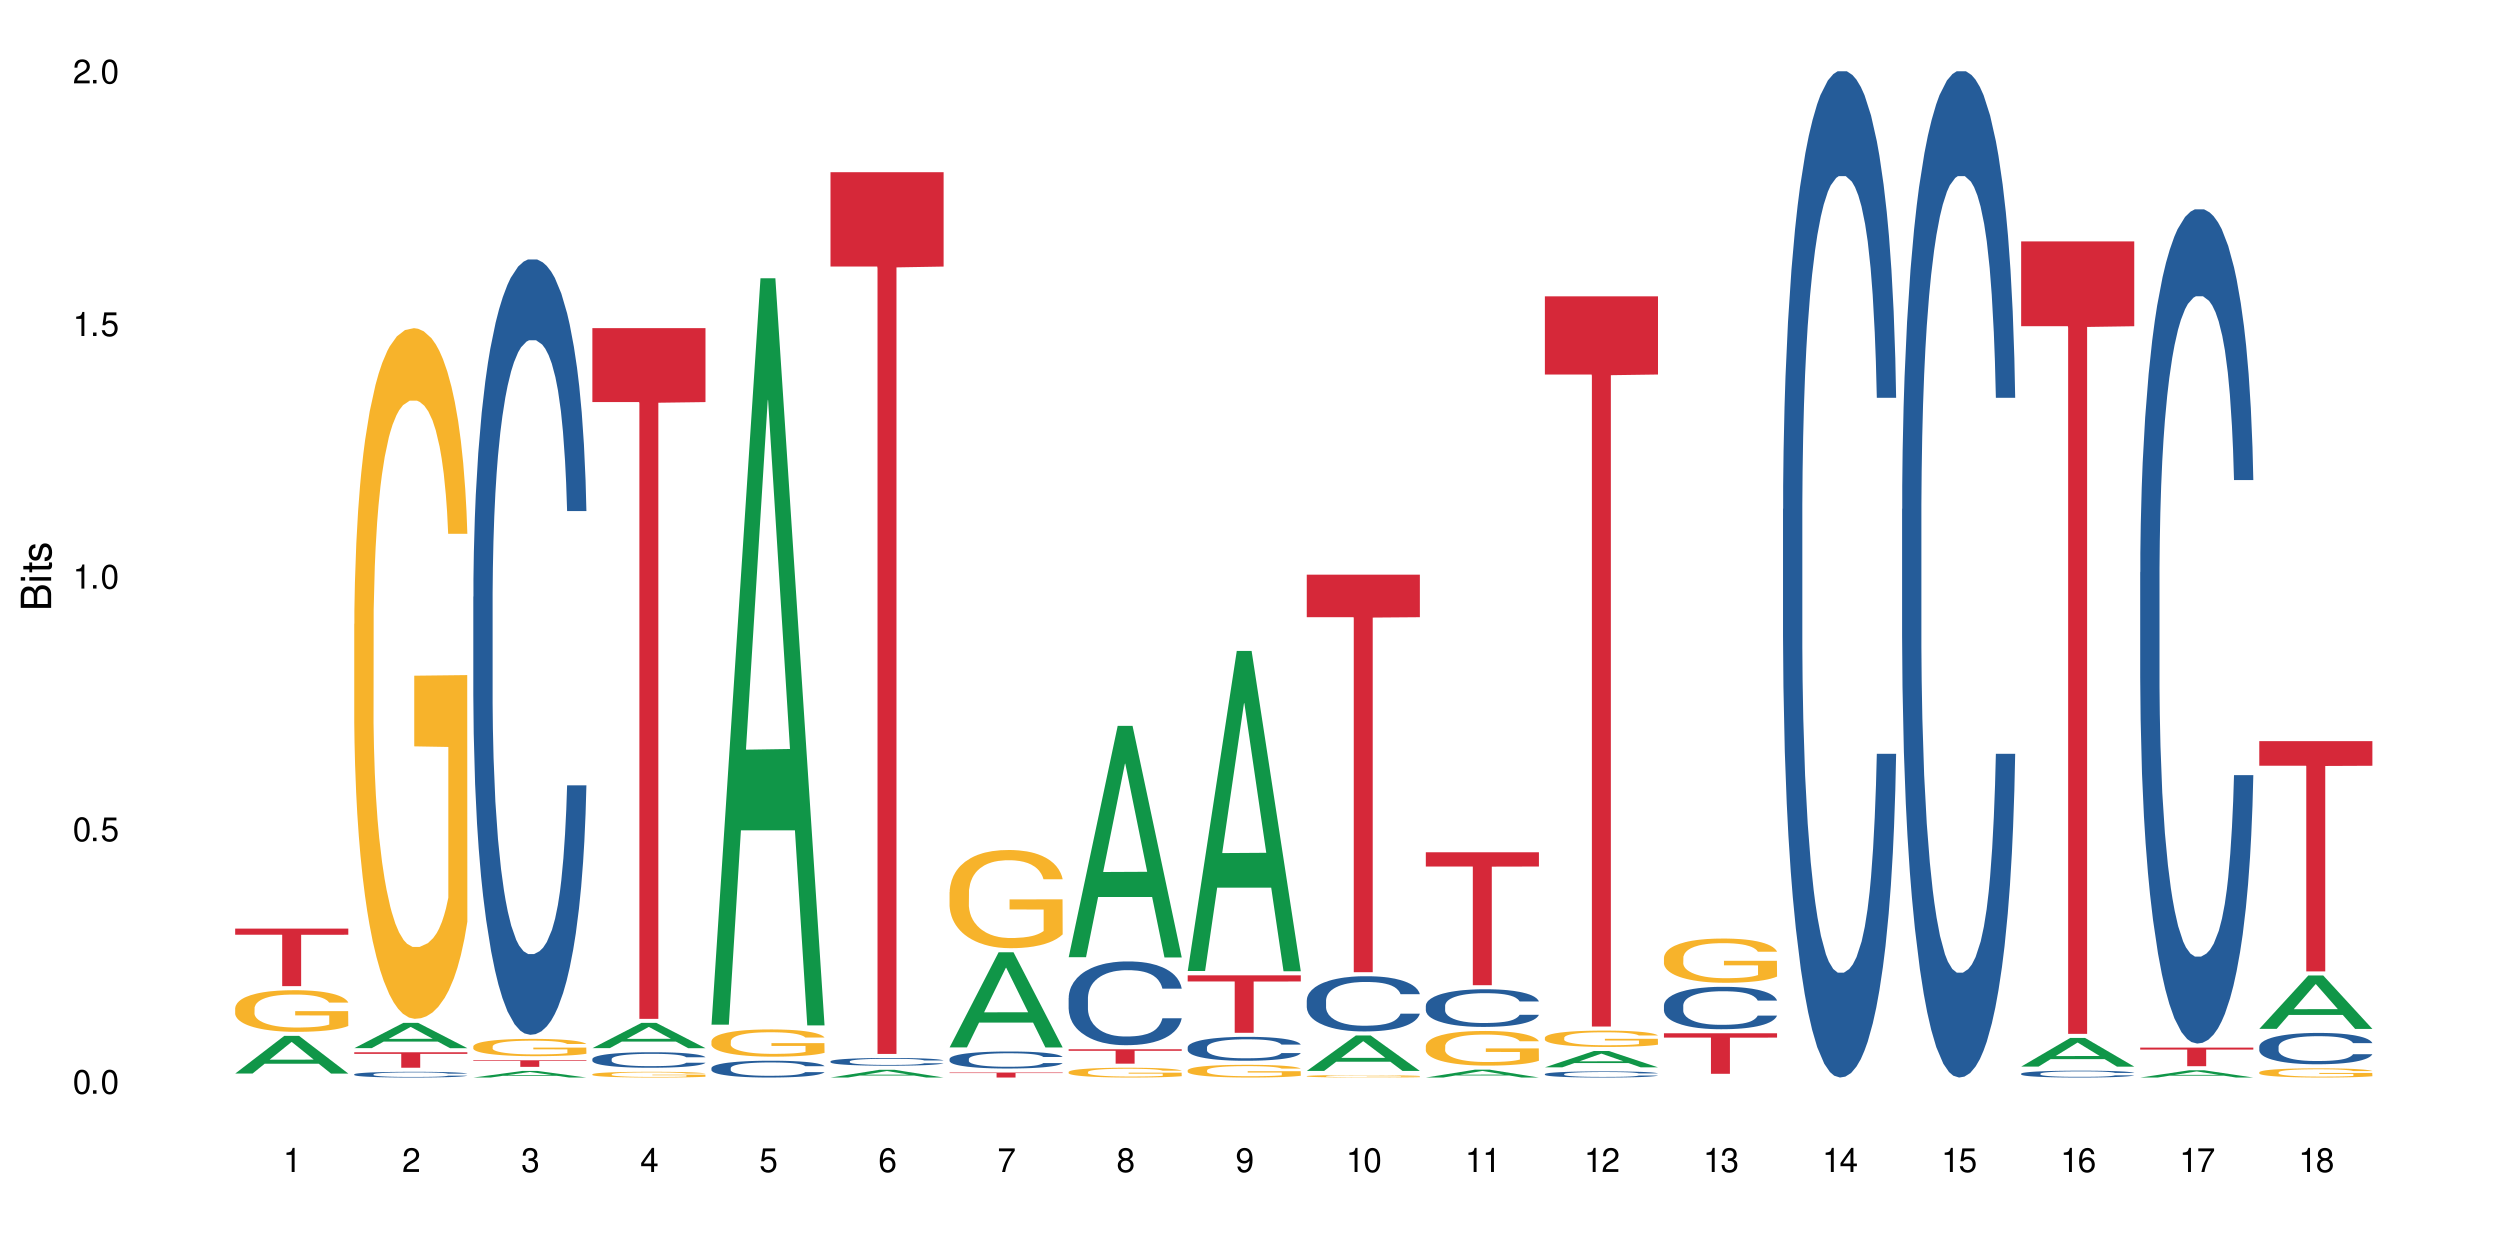 <?xml version="1.0" encoding="UTF-8"?>
<svg xmlns="http://www.w3.org/2000/svg" xmlns:xlink="http://www.w3.org/1999/xlink" width="720" height="360" viewBox="0 0 720 360">
<defs>
<g>
<g id="glyph-0-0">
</g>
<g id="glyph-0-1">
<path d="M 2.641 -6.938 C 2 -6.938 1.422 -6.656 1.078 -6.172 C 0.641 -5.562 0.406 -4.641 0.406 -3.359 C 0.406 -1.016 1.188 0.219 2.641 0.219 C 4.078 0.219 4.859 -1.016 4.859 -3.297 C 4.859 -4.641 4.656 -5.547 4.203 -6.172 C 3.844 -6.656 3.281 -6.938 2.641 -6.938 Z M 2.641 -6.188 C 3.547 -6.188 4 -5.25 4 -3.375 C 4 -1.406 3.562 -0.484 2.625 -0.484 C 1.734 -0.484 1.281 -1.438 1.281 -3.344 C 1.281 -5.25 1.734 -6.188 2.641 -6.188 Z M 2.641 -6.188 "/>
</g>
<g id="glyph-0-2">
<path d="M 1.828 -1 L 0.828 -1 L 0.828 0 L 1.828 0 Z M 1.828 -1 "/>
</g>
<g id="glyph-0-3">
<path d="M 4.562 -6.797 L 1.062 -6.797 L 0.547 -3.094 L 1.328 -3.094 C 1.719 -3.562 2.047 -3.734 2.578 -3.734 C 3.484 -3.734 4.062 -3.109 4.062 -2.094 C 4.062 -1.125 3.484 -0.531 2.578 -0.531 C 1.828 -0.531 1.375 -0.906 1.188 -1.672 L 0.328 -1.672 C 0.453 -1.109 0.547 -0.844 0.75 -0.594 C 1.125 -0.078 1.828 0.219 2.594 0.219 C 3.969 0.219 4.922 -0.781 4.922 -2.219 C 4.922 -3.562 4.031 -4.484 2.719 -4.484 C 2.25 -4.484 1.859 -4.359 1.469 -4.062 L 1.734 -5.969 L 4.562 -5.969 Z M 4.562 -6.797 "/>
</g>
<g id="glyph-0-4">
<path d="M 2.484 -4.938 L 2.484 0 L 3.328 0 L 3.328 -6.938 L 2.766 -6.938 C 2.469 -5.875 2.281 -5.734 0.984 -5.562 L 0.984 -4.938 Z M 2.484 -4.938 "/>
</g>
<g id="glyph-0-5">
<path d="M 4.859 -0.828 L 1.281 -0.828 C 1.359 -1.406 1.672 -1.781 2.5 -2.281 L 3.469 -2.828 C 4.406 -3.344 4.906 -4.062 4.906 -4.906 C 4.906 -5.484 4.672 -6.031 4.266 -6.406 C 3.859 -6.766 3.375 -6.938 2.719 -6.938 C 1.859 -6.938 1.219 -6.625 0.844 -6.031 C 0.609 -5.672 0.5 -5.234 0.484 -4.531 L 1.328 -4.531 C 1.359 -5.016 1.406 -5.281 1.531 -5.516 C 1.75 -5.938 2.188 -6.203 2.703 -6.203 C 3.469 -6.203 4.031 -5.641 4.031 -4.891 C 4.031 -4.344 3.719 -3.859 3.125 -3.516 L 2.234 -3 C 0.812 -2.172 0.406 -1.531 0.328 -0.016 L 4.859 -0.016 Z M 4.859 -0.828 "/>
</g>
<g id="glyph-0-6">
<path d="M 2.125 -3.188 L 2.578 -3.188 C 3.5 -3.188 3.984 -2.766 3.984 -1.922 C 3.984 -1.062 3.469 -0.531 2.594 -0.531 C 1.656 -0.531 1.203 -1 1.156 -2.016 L 0.312 -2.016 C 0.344 -1.453 0.438 -1.094 0.609 -0.781 C 0.953 -0.109 1.625 0.219 2.547 0.219 C 3.953 0.219 4.859 -0.625 4.859 -1.938 C 4.859 -2.828 4.516 -3.297 3.703 -3.594 C 4.344 -3.844 4.656 -4.328 4.656 -5.031 C 4.656 -6.219 3.875 -6.938 2.578 -6.938 C 1.203 -6.938 0.484 -6.172 0.453 -4.703 L 1.297 -4.703 C 1.312 -5.125 1.344 -5.359 1.453 -5.578 C 1.641 -5.969 2.062 -6.203 2.594 -6.203 C 3.344 -6.203 3.797 -5.75 3.797 -5 C 3.797 -4.516 3.609 -4.219 3.25 -4.047 C 3.016 -3.953 2.703 -3.922 2.125 -3.906 Z M 2.125 -3.188 "/>
</g>
<g id="glyph-0-7">
<path d="M 3.141 -1.672 L 3.141 0 L 3.984 0 L 3.984 -1.672 L 4.984 -1.672 L 4.984 -2.438 L 3.984 -2.438 L 3.984 -6.938 L 3.359 -6.938 L 0.266 -2.578 L 0.266 -1.672 Z M 3.141 -2.438 L 1 -2.438 L 3.141 -5.5 Z M 3.141 -2.438 "/>
</g>
<g id="glyph-0-8">
<path d="M 4.781 -5.125 C 4.609 -6.266 3.891 -6.938 2.844 -6.938 C 2.094 -6.938 1.422 -6.578 1.031 -5.953 C 0.594 -5.266 0.406 -4.422 0.406 -3.172 C 0.406 -2 0.578 -1.25 0.984 -0.641 C 1.359 -0.078 1.953 0.219 2.703 0.219 C 3.984 0.219 4.922 -0.75 4.922 -2.094 C 4.922 -3.375 4.062 -4.281 2.844 -4.281 C 2.172 -4.281 1.641 -4.031 1.281 -3.516 C 1.281 -5.234 1.828 -6.188 2.797 -6.188 C 3.391 -6.188 3.797 -5.797 3.938 -5.125 Z M 2.734 -3.531 C 3.547 -3.531 4.062 -2.953 4.062 -2.031 C 4.062 -1.156 3.484 -0.531 2.703 -0.531 C 1.922 -0.531 1.328 -1.188 1.328 -2.078 C 1.328 -2.938 1.906 -3.531 2.734 -3.531 Z M 2.734 -3.531 "/>
</g>
<g id="glyph-0-9">
<path d="M 4.984 -6.797 L 0.438 -6.797 L 0.438 -5.969 L 4.109 -5.969 C 2.5 -3.656 1.828 -2.234 1.328 0 L 2.219 0 C 2.594 -2.172 3.453 -4.047 4.984 -6.094 Z M 4.984 -6.797 "/>
</g>
<g id="glyph-0-10">
<path d="M 3.75 -3.656 C 4.469 -4.094 4.688 -4.438 4.688 -5.078 C 4.688 -6.172 3.844 -6.938 2.641 -6.938 C 1.438 -6.938 0.594 -6.172 0.594 -5.094 C 0.594 -4.438 0.812 -4.094 1.516 -3.656 C 0.734 -3.266 0.359 -2.703 0.359 -1.922 C 0.359 -0.656 1.281 0.219 2.641 0.219 C 3.984 0.219 4.922 -0.656 4.922 -1.922 C 4.922 -2.703 4.531 -3.266 3.75 -3.656 Z M 2.641 -6.188 C 3.359 -6.188 3.812 -5.75 3.812 -5.062 C 3.812 -4.406 3.344 -3.984 2.641 -3.984 C 1.922 -3.984 1.453 -4.406 1.453 -5.078 C 1.453 -5.75 1.922 -6.188 2.641 -6.188 Z M 2.641 -3.266 C 3.484 -3.266 4.062 -2.719 4.062 -1.906 C 4.062 -1.078 3.484 -0.531 2.625 -0.531 C 1.797 -0.531 1.219 -1.094 1.219 -1.906 C 1.219 -2.719 1.781 -3.266 2.641 -3.266 Z M 2.641 -3.266 "/>
</g>
<g id="glyph-0-11">
<path d="M 0.516 -1.578 C 0.672 -0.453 1.406 0.219 2.438 0.219 C 3.188 0.219 3.859 -0.141 4.266 -0.766 C 4.688 -1.453 4.891 -2.297 4.891 -3.547 C 4.891 -4.719 4.703 -5.453 4.312 -6.078 C 3.938 -6.641 3.344 -6.938 2.594 -6.938 C 1.297 -6.938 0.359 -5.969 0.359 -4.625 C 0.359 -3.344 1.234 -2.453 2.453 -2.453 C 3.094 -2.453 3.578 -2.672 4.016 -3.203 C 4 -1.484 3.469 -0.531 2.5 -0.531 C 1.906 -0.531 1.484 -0.906 1.359 -1.578 Z M 2.578 -6.203 C 3.375 -6.203 3.969 -5.531 3.969 -4.641 C 3.969 -3.797 3.391 -3.188 2.547 -3.188 C 1.734 -3.188 1.234 -3.766 1.234 -4.688 C 1.234 -5.562 1.797 -6.203 2.578 -6.203 Z M 2.578 -6.203 "/>
</g>
<g id="glyph-1-0">
</g>
<g id="glyph-1-1">
<path d="M 0 -0.953 L 0 -4.891 C 0 -5.719 -0.234 -6.344 -0.734 -6.797 C -1.188 -7.234 -1.812 -7.469 -2.5 -7.469 C -3.547 -7.469 -4.188 -7 -4.625 -5.875 C -4.984 -6.688 -5.625 -7.094 -6.531 -7.094 C -7.172 -7.094 -7.734 -6.859 -8.141 -6.391 C -8.562 -5.922 -8.75 -5.344 -8.75 -4.5 L -8.75 -0.953 Z M -4.984 -2.062 L -7.766 -2.062 L -7.766 -4.219 C -7.766 -4.844 -7.688 -5.203 -7.453 -5.5 C -7.219 -5.812 -6.859 -5.969 -6.375 -5.969 C -5.891 -5.969 -5.531 -5.812 -5.297 -5.5 C -5.062 -5.203 -4.984 -4.844 -4.984 -4.219 Z M -0.984 -2.062 L -4 -2.062 L -4 -4.781 C -4 -5.766 -3.438 -6.359 -2.484 -6.359 C -1.547 -6.359 -0.984 -5.766 -0.984 -4.781 Z M -0.984 -2.062 "/>
</g>
<g id="glyph-1-2">
<path d="M -6.281 -1.797 L -6.281 -0.797 L 0 -0.797 L 0 -1.797 Z M -8.75 -1.797 L -8.75 -0.797 L -7.484 -0.797 L -7.484 -1.797 Z M -8.75 -1.797 "/>
</g>
<g id="glyph-1-3">
<path d="M -6.281 -3.047 L -6.281 -2.016 L -8.016 -2.016 L -8.016 -1.016 L -6.281 -1.016 L -6.281 -0.172 L -5.469 -0.172 L -5.469 -1.016 L -0.719 -1.016 C -0.078 -1.016 0.281 -1.453 0.281 -2.234 C 0.281 -2.5 0.25 -2.719 0.188 -3.047 L -0.641 -3.047 C -0.609 -2.906 -0.594 -2.766 -0.594 -2.562 C -0.594 -2.141 -0.719 -2.016 -1.156 -2.016 L -5.469 -2.016 L -5.469 -3.047 Z M -6.281 -3.047 "/>
</g>
<g id="glyph-1-4">
<path d="M -4.531 -5.25 C -5.766 -5.25 -6.469 -4.422 -6.469 -2.969 C -6.469 -1.516 -5.719 -0.562 -4.547 -0.562 C -3.562 -0.562 -3.094 -1.062 -2.734 -2.562 L -2.516 -3.484 C -2.344 -4.188 -2.094 -4.469 -1.641 -4.469 C -1.047 -4.469 -0.641 -3.875 -0.641 -3 C -0.641 -2.453 -0.797 -2 -1.062 -1.75 C -1.25 -1.594 -1.422 -1.531 -1.875 -1.469 L -1.875 -0.406 C -0.422 -0.453 0.281 -1.266 0.281 -2.922 C 0.281 -4.5 -0.5 -5.516 -1.719 -5.516 C -2.656 -5.516 -3.172 -4.984 -3.469 -3.734 L -3.703 -2.766 C -3.891 -1.953 -4.156 -1.609 -4.594 -1.609 C -5.188 -1.609 -5.547 -2.125 -5.547 -2.938 C -5.547 -3.75 -5.203 -4.172 -4.531 -4.203 Z M -4.531 -5.25 "/>
</g>
</g>
</defs>
<rect x="-72" y="-36" width="864" height="432" fill="rgb(100%, 100%, 100%)" fill-opacity="1"/>
<path fill-rule="nonzero" fill="rgb(6.275%, 58.824%, 28.235%)" fill-opacity="1" d="M 67.73 309.18 L 67.766 309.168 L 81.859 298.336 L 86.141 298.336 L 100.309 309.188 L 95.332 309.188 L 91.781 306.355 L 76.223 306.355 L 72.742 309.18 L 67.73 309.18 L 77.719 305.184 L 90.352 305.172 L 84.055 300.109 L 83.984 300.098 L 83.914 300.129 L 77.684 305.172 L 77.719 305.184 Z M 67.73 309.18 "/>
<path fill-rule="nonzero" fill="rgb(96.863%, 70.196%, 16.863%)" fill-opacity="1" d="M 67.73 290.312 L 67.77 290.305 L 67.77 290.086 L 67.93 289.59 L 68.328 288.91 L 68.844 288.352 L 69.398 287.914 L 69.758 287.684 L 70.352 287.355 L 70.871 287.117 L 72.18 286.621 L 73.848 286.164 L 74.762 285.965 L 75.797 285.777 L 77.266 285.57 L 77.941 285.492 L 80.008 285.32 L 82.352 285.211 L 84.934 285.176 L 86.125 285.188 L 87.754 285.23 L 89.977 285.352 L 91.25 285.461 L 92.242 285.57 L 93.273 285.715 L 94.547 285.934 L 95.738 286.195 L 96.691 286.457 L 97.645 286.785 L 98.441 287.137 L 99.113 287.52 L 99.711 287.98 L 100.07 288.363 L 100.309 288.746 L 94.785 288.746 L 94.469 288.363 L 94.109 288.07 L 93.516 287.707 L 92.918 287.445 L 92.32 287.234 L 91.211 286.949 L 90.258 286.777 L 89.062 286.621 L 87.914 286.523 L 86.602 286.457 L 85.809 286.438 L 83.699 286.438 L 81.793 286.512 L 80.684 286.602 L 79.887 286.688 L 78.773 286.852 L 78.102 286.984 L 77.703 287.07 L 76.512 287.41 L 75.715 287.719 L 75.277 287.926 L 74.723 288.254 L 74.324 288.551 L 73.887 288.988 L 73.648 289.316 L 73.332 290.062 L 73.293 292.035 L 73.41 292.449 L 73.648 292.898 L 73.969 293.293 L 74.445 293.711 L 74.922 294.027 L 75.754 294.457 L 76.473 294.742 L 77.027 294.926 L 78.102 295.223 L 78.535 295.32 L 79.57 295.52 L 80.641 295.672 L 81.953 295.805 L 82.945 295.867 L 84.535 295.922 L 86.562 295.922 L 88.945 295.859 L 90.453 295.77 L 91.488 295.684 L 92.164 295.605 L 92.996 295.484 L 93.594 295.375 L 94.148 295.254 L 94.824 295.07 L 94.824 292.449 L 85.012 292.441 L 85.012 291.211 L 100.266 291.203 L 100.309 295.484 L 99.473 295.781 L 98.441 296.066 L 97.445 296.285 L 96.414 296.473 L 94.945 296.68 L 93.754 296.812 L 91.926 296.965 L 90.258 297.062 L 88.508 297.129 L 86.957 297.16 L 85.133 297.172 L 83.504 297.152 L 81.754 297.086 L 80.363 296.996 L 79.094 296.887 L 77.82 296.746 L 76.234 296.516 L 75.199 296.328 L 74.129 296.098 L 73.055 295.824 L 72.102 295.527 L 71.465 295.301 L 70.828 295.035 L 70.152 294.707 L 69.52 294.336 L 69.043 293.996 L 68.605 293.613 L 68.289 293.25 L 67.969 292.758 L 67.809 292.363 L 67.73 292.023 Z M 67.73 290.312 "/>
<path fill-rule="nonzero" fill="rgb(83.922%, 15.686%, 22.353%)" fill-opacity="1" d="M 67.73 267.438 L 100.309 267.438 L 100.309 269.211 L 86.73 269.227 L 86.73 284.012 L 81.27 284.012 L 81.27 269.242 L 81.188 269.211 L 67.73 269.211 Z M 67.73 267.438 "/>
<path fill-rule="nonzero" fill="rgb(6.275%, 58.824%, 28.235%)" fill-opacity="1" d="M 102.023 301.871 L 102.055 301.863 L 116.152 294.59 L 120.434 294.59 L 134.598 301.879 L 129.621 301.879 L 126.07 299.977 L 110.512 299.977 L 107.035 301.871 L 102.023 301.871 L 112.012 299.188 L 124.645 299.18 L 118.344 295.777 L 118.273 295.773 L 118.207 295.793 L 111.977 299.18 L 112.012 299.188 Z M 102.023 301.871 "/>
<path fill-rule="nonzero" fill="rgb(14.51%, 36.078%, 60%)" fill-opacity="1" d="M 102.023 309.398 L 102.062 309.398 L 102.062 309.359 L 102.18 309.305 L 102.457 309.23 L 102.738 309.18 L 103.453 309.09 L 104.445 309.004 L 105.477 308.938 L 106.234 308.898 L 106.906 308.867 L 108.457 308.812 L 109.449 308.785 L 110.523 308.758 L 111.836 308.734 L 112.789 308.719 L 114.934 308.695 L 116.523 308.684 L 117.754 308.68 L 120.414 308.68 L 122.004 308.684 L 123.156 308.691 L 124.426 308.703 L 125.5 308.719 L 127.367 308.75 L 129.035 308.793 L 129.789 308.816 L 130.98 308.863 L 131.895 308.91 L 132.531 308.949 L 133.246 309.004 L 133.883 309.074 L 134.359 309.148 L 134.598 309.215 L 129.035 309.215 L 128.758 309.156 L 128.441 309.109 L 127.844 309.047 L 127.25 309 L 126.414 308.957 L 125.66 308.93 L 124.625 308.902 L 123.711 308.883 L 122.758 308.867 L 121.844 308.859 L 120.098 308.852 L 118.07 308.852 L 117.316 308.855 L 115.766 308.867 L 114.934 308.875 L 113.742 308.898 L 112.906 308.918 L 111.914 308.949 L 111.238 308.973 L 110.402 309.012 L 109.809 309.047 L 109.133 309.098 L 108.734 309.137 L 108.379 309.176 L 108.059 309.227 L 107.82 309.281 L 107.664 309.336 L 107.582 309.391 L 107.582 309.625 L 107.664 309.68 L 107.863 309.742 L 108.379 309.836 L 109.133 309.914 L 110.008 309.98 L 110.84 310.023 L 111.316 310.047 L 111.953 310.07 L 112.945 310.098 L 114.375 310.129 L 115.211 310.141 L 116.48 310.152 L 117.793 310.16 L 119.543 310.16 L 121.09 310.152 L 122.125 310.145 L 123.195 310.133 L 124.664 310.109 L 125.578 310.086 L 126.375 310.055 L 126.969 310.027 L 127.367 310.004 L 127.965 309.957 L 128.441 309.906 L 128.797 309.852 L 129.035 309.801 L 134.598 309.801 L 134.359 309.859 L 134 309.918 L 133.645 309.965 L 133.09 310.016 L 132.453 310.062 L 131.539 310.117 L 130.785 310.152 L 129.789 310.188 L 128.875 310.219 L 127.883 310.242 L 126.414 310.273 L 125.461 310.289 L 124.426 310.301 L 123.195 310.312 L 121.648 310.324 L 119.977 310.332 L 118.43 310.332 L 116.762 310.328 L 115.527 310.324 L 113.898 310.309 L 111.875 310.281 L 110.402 310.254 L 109.25 310.227 L 108.258 310.195 L 107.145 310.152 L 105.715 310.086 L 104.844 310.035 L 104.246 309.992 L 103.57 309.934 L 103.094 309.883 L 102.539 309.797 L 102.141 309.691 L 102.023 309.605 Z M 102.023 309.398 "/>
<path fill-rule="nonzero" fill="rgb(96.863%, 70.196%, 16.863%)" fill-opacity="1" d="M 102.023 179.707 L 102.062 179.523 L 102.062 175.891 L 102.219 167.715 L 102.617 156.453 L 103.133 147.188 L 103.691 139.922 L 104.047 136.105 L 104.645 130.656 L 105.16 126.66 L 106.473 118.488 L 108.141 110.855 L 109.055 107.586 L 110.086 104.5 L 111.555 101.047 L 112.23 99.777 L 114.297 96.867 L 116.641 95.051 L 119.223 94.508 L 120.414 94.688 L 122.043 95.414 L 124.27 97.414 L 125.539 99.23 L 126.531 101.047 L 127.566 103.41 L 128.836 107.043 L 130.027 111.402 L 130.98 115.762 L 131.938 121.211 L 132.73 127.023 L 133.406 133.383 L 134 141.012 L 134.359 147.371 L 134.598 153.727 L 129.074 153.727 L 128.758 147.371 L 128.398 142.465 L 127.805 136.469 L 127.207 132.109 L 126.613 128.66 L 125.5 123.938 L 124.547 121.031 L 123.355 118.488 L 122.203 116.852 L 120.891 115.762 L 120.098 115.398 L 117.992 115.398 L 116.086 116.668 L 114.973 118.125 L 114.18 119.578 L 113.066 122.301 L 112.391 124.48 L 111.992 125.934 L 110.801 131.566 L 110.008 136.652 L 109.57 140.105 L 109.012 145.555 L 108.617 150.457 L 108.18 157.727 L 107.941 163.176 L 107.621 175.527 L 107.582 208.227 L 107.703 215.129 L 107.941 222.578 L 108.258 229.117 L 108.734 236.02 L 109.211 241.289 L 110.047 248.371 L 110.762 253.098 L 111.316 256.184 L 112.391 261.09 L 112.828 262.723 L 113.859 265.992 L 114.934 268.535 L 116.242 270.719 L 117.238 271.809 L 118.824 272.715 L 120.852 272.715 L 123.234 271.625 L 124.746 270.172 L 125.777 268.719 L 126.453 267.445 L 127.289 265.449 L 127.883 263.633 L 128.441 261.633 L 129.117 258.547 L 129.117 215.129 L 119.301 214.949 L 119.301 194.602 L 134.559 194.422 L 134.598 265.449 L 133.762 270.352 L 132.73 275.078 L 131.738 278.711 L 130.703 281.797 L 129.234 285.25 L 128.043 287.43 L 126.215 289.973 L 124.547 291.609 L 122.797 292.699 L 121.25 293.242 L 119.422 293.426 L 117.793 293.062 L 116.047 291.973 L 114.656 290.52 L 113.383 288.699 L 112.113 286.34 L 110.523 282.523 L 109.488 279.438 L 108.418 275.621 L 107.344 271.082 L 106.391 266.176 L 105.754 262.359 L 105.121 258 L 104.445 252.551 L 103.809 246.375 L 103.332 240.742 L 102.895 234.387 L 102.578 228.391 L 102.262 220.215 L 102.102 213.676 L 102.023 208.043 Z M 102.023 179.707 "/>
<path fill-rule="nonzero" fill="rgb(83.922%, 15.686%, 22.353%)" fill-opacity="1" d="M 102.023 303.043 L 134.598 303.043 L 134.598 303.52 L 121.02 303.523 L 121.02 307.516 L 115.559 307.516 L 115.559 303.531 L 115.48 303.52 L 102.023 303.52 Z M 102.023 303.043 "/>
<path fill-rule="nonzero" fill="rgb(6.275%, 58.824%, 28.235%)" fill-opacity="1" d="M 136.312 310.332 L 136.348 310.328 L 150.441 308.422 L 154.723 308.422 L 168.887 310.332 L 163.91 310.332 L 160.359 309.832 L 144.805 309.832 L 141.324 310.332 L 136.312 310.332 L 146.301 309.629 L 158.934 309.625 L 152.637 308.734 L 152.566 308.73 L 152.496 308.738 L 146.266 309.625 L 146.301 309.629 Z M 136.312 310.332 "/>
<path fill-rule="nonzero" fill="rgb(14.51%, 36.078%, 60%)" fill-opacity="1" d="M 136.312 171.887 L 136.352 171.684 L 136.352 166.781 L 136.473 159.027 L 136.75 149.23 L 137.027 142.492 L 137.742 130.449 L 138.734 118.816 L 139.77 109.832 L 140.523 104.527 L 141.199 100.445 L 142.746 92.891 L 143.742 89.012 L 144.812 85.543 L 146.125 82.074 L 147.078 80.031 L 149.223 76.766 L 150.812 75.336 L 152.043 74.727 L 154.707 74.727 L 156.293 75.543 L 157.445 76.562 L 158.719 78.195 L 159.789 80.031 L 161.656 84.523 L 163.328 90.238 L 164.082 93.504 L 165.273 99.832 L 166.188 105.957 L 166.824 111.262 L 167.539 118.816 L 168.172 128 L 168.648 138.41 L 168.887 147.188 L 163.328 147.188 L 163.047 139.023 L 162.73 132.695 L 162.133 124.324 L 161.539 118.406 L 160.703 112.488 L 159.949 108.609 L 158.918 104.73 L 158.004 102.281 L 157.051 100.445 L 156.137 99.219 L 154.387 97.996 L 152.363 97.996 L 151.605 98.402 L 150.059 100.035 L 149.223 101.465 L 148.031 104.32 L 147.195 106.977 L 146.203 111.059 L 145.527 114.527 L 144.695 119.836 L 144.098 124.531 L 143.422 131.266 L 143.027 136.367 L 142.668 142.086 L 142.352 148.82 L 142.113 155.965 L 141.953 163.516 L 141.875 170.867 L 141.875 202.504 L 141.953 209.852 L 142.152 218.426 L 142.668 230.875 L 143.422 241.695 L 144.297 250.27 L 145.133 256.391 L 145.609 259.25 L 146.242 262.516 L 147.238 266.598 L 148.668 270.68 L 149.5 272.312 L 150.773 273.945 L 152.082 274.762 L 153.832 274.762 L 155.383 273.945 L 156.414 272.926 L 157.488 271.293 L 158.957 267.824 L 159.871 264.559 L 160.664 260.68 L 161.262 256.801 L 161.656 253.535 L 162.254 247.207 L 162.73 240.266 L 163.09 233.121 L 163.328 226.184 L 168.887 226.184 L 168.648 234.348 L 168.293 242.309 L 167.934 248.227 L 167.379 255.371 L 166.742 261.699 L 165.828 268.844 L 165.074 273.539 L 164.082 278.641 L 163.168 282.52 L 162.176 285.988 L 160.703 290.07 L 159.75 292.113 L 158.719 293.949 L 157.488 295.582 L 155.938 297.012 L 154.27 297.828 L 152.719 298.031 L 151.051 297.625 L 149.82 296.809 L 148.191 294.973 L 146.164 291.297 L 144.695 287.418 L 143.543 283.539 L 142.551 279.457 L 141.438 273.945 L 140.008 264.965 L 139.133 258.023 L 138.535 252.309 L 137.863 244.348 L 137.383 237.203 L 136.828 225.773 L 136.43 211.281 L 136.312 200.055 Z M 136.312 171.887 "/>
<path fill-rule="nonzero" fill="rgb(96.863%, 70.196%, 16.863%)" fill-opacity="1" d="M 136.312 301.332 L 136.352 301.328 L 136.352 301.238 L 136.512 301.031 L 136.906 300.75 L 137.426 300.516 L 137.98 300.336 L 138.34 300.238 L 138.934 300.102 L 139.449 300.004 L 140.762 299.797 L 142.43 299.605 L 143.344 299.523 L 144.375 299.445 L 145.848 299.359 L 146.523 299.328 L 148.586 299.254 L 150.93 299.211 L 153.516 299.195 L 154.707 299.199 L 156.336 299.219 L 158.559 299.27 L 159.832 299.316 L 160.824 299.359 L 161.855 299.418 L 163.129 299.512 L 164.32 299.621 L 165.273 299.73 L 166.227 299.867 L 167.02 300.012 L 167.695 300.172 L 168.293 300.363 L 168.648 300.523 L 168.887 300.68 L 163.367 300.68 L 163.047 300.523 L 162.691 300.398 L 162.094 300.25 L 161.5 300.141 L 160.902 300.051 L 159.789 299.934 L 158.836 299.859 L 157.645 299.797 L 156.492 299.758 L 155.184 299.73 L 154.387 299.719 L 152.281 299.719 L 150.375 299.754 L 149.262 299.789 L 148.469 299.824 L 147.355 299.895 L 146.68 299.949 L 146.285 299.984 L 145.09 300.125 L 144.297 300.254 L 143.859 300.34 L 143.305 300.477 L 142.906 300.598 L 142.469 300.781 L 142.23 300.918 L 141.914 301.227 L 141.875 302.047 L 141.992 302.219 L 142.23 302.406 L 142.551 302.57 L 143.027 302.742 L 143.504 302.875 L 144.336 303.055 L 145.051 303.172 L 145.609 303.25 L 146.68 303.371 L 147.117 303.414 L 148.152 303.496 L 149.223 303.559 L 150.535 303.613 L 151.527 303.641 L 153.117 303.664 L 155.145 303.664 L 157.527 303.637 L 159.035 303.602 L 160.07 303.562 L 160.742 303.531 L 161.578 303.48 L 162.176 303.438 L 162.73 303.387 L 163.406 303.309 L 163.406 302.219 L 153.594 302.215 L 153.594 301.707 L 168.848 301.699 L 168.887 303.48 L 168.055 303.605 L 167.02 303.723 L 166.027 303.812 L 164.996 303.891 L 163.523 303.977 L 162.332 304.031 L 160.504 304.098 L 158.836 304.137 L 157.09 304.164 L 155.539 304.18 L 153.711 304.184 L 152.082 304.172 L 150.336 304.145 L 148.945 304.109 L 147.676 304.062 L 146.402 304.004 L 144.812 303.91 L 143.781 303.832 L 142.707 303.734 L 141.637 303.621 L 140.684 303.5 L 140.047 303.402 L 139.41 303.293 L 138.734 303.156 L 138.102 303.004 L 137.625 302.863 L 137.188 302.703 L 136.867 302.551 L 136.551 302.348 L 136.391 302.184 L 136.312 302.043 Z M 136.312 301.332 "/>
<path fill-rule="nonzero" fill="rgb(83.922%, 15.686%, 22.353%)" fill-opacity="1" d="M 136.312 305.348 L 168.887 305.348 L 168.887 305.551 L 155.312 305.555 L 155.312 307.258 L 149.848 307.258 L 149.848 305.555 L 149.77 305.551 L 136.312 305.551 Z M 136.312 305.348 "/>
<path fill-rule="nonzero" fill="rgb(6.275%, 58.824%, 28.235%)" fill-opacity="1" d="M 170.602 301.871 L 170.637 301.863 L 184.734 294.59 L 189.016 294.59 L 203.18 301.879 L 198.203 301.879 L 194.652 299.977 L 179.094 299.977 L 175.613 301.871 L 170.602 301.871 L 180.59 299.188 L 193.227 299.18 L 186.926 295.777 L 186.855 295.773 L 186.785 295.793 L 180.555 299.18 L 180.59 299.188 Z M 170.602 301.871 "/>
<path fill-rule="nonzero" fill="rgb(14.51%, 36.078%, 60%)" fill-opacity="1" d="M 170.602 304.988 L 170.641 304.984 L 170.641 304.887 L 170.762 304.73 L 171.039 304.535 L 171.316 304.398 L 172.031 304.16 L 173.027 303.926 L 174.059 303.746 L 174.812 303.641 L 175.488 303.559 L 177.039 303.406 L 178.031 303.328 L 179.105 303.258 L 180.414 303.188 L 181.367 303.148 L 183.516 303.082 L 185.102 303.055 L 186.336 303.043 L 188.996 303.043 L 190.586 303.059 L 191.738 303.078 L 193.008 303.113 L 194.082 303.148 L 195.949 303.238 L 197.617 303.352 L 198.371 303.418 L 199.562 303.547 L 200.477 303.668 L 201.113 303.773 L 201.828 303.926 L 202.465 304.109 L 202.941 304.316 L 203.18 304.492 L 197.617 304.492 L 197.34 304.328 L 197.02 304.203 L 196.426 304.035 L 195.828 303.918 L 194.996 303.797 L 194.238 303.723 L 193.207 303.645 L 192.293 303.594 L 191.34 303.559 L 190.426 303.531 L 188.68 303.508 L 186.652 303.508 L 185.898 303.516 L 184.348 303.551 L 183.516 303.578 L 182.32 303.637 L 181.488 303.688 L 180.496 303.77 L 179.82 303.84 L 178.984 303.945 L 178.391 304.039 L 177.715 304.176 L 177.316 304.277 L 176.957 304.391 L 176.641 304.527 L 176.402 304.668 L 176.242 304.82 L 176.164 304.969 L 176.164 305.602 L 176.242 305.75 L 176.441 305.922 L 176.957 306.168 L 177.715 306.387 L 178.586 306.559 L 179.422 306.68 L 179.898 306.738 L 180.535 306.805 L 181.527 306.887 L 182.957 306.965 L 183.793 307 L 185.062 307.031 L 186.375 307.047 L 188.121 307.047 L 189.672 307.031 L 190.703 307.012 L 191.777 306.98 L 193.246 306.91 L 194.16 306.844 L 194.957 306.766 L 195.551 306.688 L 195.949 306.625 L 196.543 306.496 L 197.02 306.359 L 197.379 306.215 L 197.617 306.074 L 203.18 306.074 L 202.941 306.238 L 202.582 306.398 L 202.227 306.516 L 201.668 306.66 L 201.035 306.785 L 200.121 306.93 L 199.363 307.023 L 198.371 307.125 L 197.457 307.203 L 196.465 307.273 L 194.996 307.355 L 194.043 307.395 L 193.008 307.434 L 191.777 307.465 L 190.227 307.492 L 188.559 307.512 L 187.012 307.516 L 185.34 307.508 L 184.109 307.488 L 182.48 307.453 L 180.453 307.379 L 178.984 307.301 L 177.832 307.223 L 176.84 307.141 L 175.727 307.031 L 174.297 306.852 L 173.422 306.715 L 172.828 306.598 L 172.152 306.438 L 171.676 306.297 L 171.117 306.066 L 170.723 305.777 L 170.602 305.551 Z M 170.602 304.988 "/>
<path fill-rule="nonzero" fill="rgb(96.863%, 70.196%, 16.863%)" fill-opacity="1" d="M 170.602 309.387 L 170.641 309.387 L 170.641 309.355 L 170.801 309.285 L 171.199 309.195 L 171.715 309.117 L 172.27 309.055 L 172.629 309.023 L 173.227 308.98 L 173.742 308.945 L 175.051 308.879 L 176.719 308.812 L 177.633 308.785 L 178.668 308.762 L 180.137 308.734 L 180.812 308.723 L 182.879 308.699 L 185.223 308.684 L 187.805 308.68 L 188.996 308.68 L 190.625 308.688 L 192.852 308.703 L 194.121 308.719 L 195.113 308.734 L 196.148 308.754 L 197.418 308.781 L 198.609 308.82 L 199.562 308.855 L 200.516 308.898 L 201.312 308.949 L 201.988 309 L 202.582 309.066 L 202.941 309.117 L 203.18 309.172 L 197.656 309.172 L 197.34 309.117 L 196.98 309.078 L 196.387 309.027 L 195.789 308.992 L 195.195 308.961 L 194.082 308.922 L 193.129 308.898 L 191.938 308.879 L 190.785 308.863 L 189.473 308.855 L 188.68 308.852 L 186.574 308.852 L 184.664 308.863 L 183.555 308.875 L 182.758 308.887 L 181.648 308.91 L 180.973 308.926 L 180.574 308.941 L 179.383 308.988 L 178.586 309.027 L 178.152 309.059 L 177.594 309.102 L 177.199 309.145 L 176.762 309.203 L 176.523 309.25 L 176.203 309.352 L 176.164 309.625 L 176.285 309.68 L 176.523 309.742 L 176.84 309.797 L 177.316 309.855 L 177.793 309.898 L 178.629 309.957 L 179.344 309.996 L 179.898 310.023 L 180.973 310.062 L 181.41 310.078 L 182.441 310.105 L 183.516 310.125 L 184.824 310.145 L 185.816 310.152 L 187.406 310.16 L 189.434 310.16 L 191.816 310.152 L 193.328 310.141 L 194.359 310.129 L 195.035 310.117 L 195.867 310.102 L 196.465 310.086 L 197.02 310.066 L 197.695 310.043 L 197.695 309.68 L 187.883 309.68 L 187.883 309.512 L 203.141 309.508 L 203.18 310.102 L 202.344 310.141 L 201.312 310.18 L 200.316 310.211 L 199.285 310.234 L 197.816 310.266 L 196.625 310.281 L 194.797 310.305 L 193.129 310.316 L 191.379 310.328 L 189.832 310.332 L 188.004 310.332 L 186.375 310.328 L 184.625 310.32 L 183.234 310.309 L 181.965 310.293 L 180.691 310.273 L 179.105 310.242 L 178.07 310.215 L 177 310.184 L 175.926 310.148 L 174.973 310.105 L 174.336 310.074 L 173.703 310.039 L 173.027 309.992 L 172.391 309.941 L 171.914 309.895 L 171.477 309.84 L 171.16 309.793 L 170.84 309.723 L 170.684 309.668 L 170.602 309.621 Z M 170.602 309.387 "/>
<path fill-rule="nonzero" fill="rgb(83.922%, 15.686%, 22.353%)" fill-opacity="1" d="M 170.602 94.508 L 203.18 94.508 L 203.18 115.801 L 189.602 115.988 L 189.602 293.426 L 184.141 293.426 L 184.141 116.172 L 184.062 115.801 L 170.602 115.801 Z M 170.602 94.508 "/>
<path fill-rule="nonzero" fill="rgb(6.275%, 58.824%, 28.235%)" fill-opacity="1" d="M 204.895 295.109 L 204.93 294.906 L 219.023 80.145 L 223.305 80.145 L 237.469 295.309 L 232.492 295.309 L 228.941 239.145 L 213.387 239.145 L 209.906 295.109 L 204.895 295.109 L 214.883 215.91 L 227.516 215.707 L 221.215 115.297 L 221.145 115.094 L 221.078 115.699 L 214.848 215.707 L 214.883 215.91 Z M 204.895 295.109 "/>
<path fill-rule="nonzero" fill="rgb(14.51%, 36.078%, 60%)" fill-opacity="1" d="M 204.895 307.594 L 204.934 307.59 L 204.934 307.484 L 205.051 307.316 L 205.332 307.105 L 205.609 306.957 L 206.324 306.695 L 207.316 306.445 L 208.348 306.25 L 209.105 306.133 L 209.781 306.047 L 211.328 305.883 L 212.32 305.797 L 213.395 305.723 L 214.707 305.648 L 215.66 305.602 L 217.805 305.531 L 219.395 305.5 L 220.625 305.488 L 223.285 305.488 L 224.875 305.504 L 226.027 305.527 L 227.301 305.562 L 228.371 305.602 L 230.238 305.699 L 231.906 305.824 L 232.664 305.895 L 233.855 306.031 L 234.77 306.164 L 235.402 306.281 L 236.117 306.445 L 236.754 306.645 L 237.23 306.867 L 237.469 307.059 L 231.906 307.059 L 231.629 306.883 L 231.312 306.746 L 230.715 306.562 L 230.121 306.434 L 229.285 306.305 L 228.531 306.223 L 227.496 306.137 L 226.586 306.086 L 225.629 306.047 L 224.719 306.02 L 222.969 305.992 L 220.941 305.992 L 220.188 306 L 218.641 306.035 L 217.805 306.066 L 216.613 306.129 L 215.777 306.188 L 214.785 306.277 L 214.109 306.352 L 213.277 306.465 L 212.68 306.566 L 212.004 306.715 L 211.605 306.824 L 211.25 306.949 L 210.934 307.094 L 210.691 307.25 L 210.535 307.414 L 210.453 307.574 L 210.453 308.258 L 210.535 308.418 L 210.734 308.605 L 211.25 308.875 L 212.004 309.109 L 212.879 309.297 L 213.711 309.43 L 214.188 309.492 L 214.824 309.562 L 215.816 309.648 L 217.25 309.738 L 218.082 309.773 L 219.355 309.809 L 220.664 309.828 L 222.414 309.828 L 223.961 309.809 L 224.996 309.789 L 226.066 309.754 L 227.539 309.676 L 228.453 309.605 L 229.246 309.523 L 229.84 309.438 L 230.238 309.367 L 230.836 309.23 L 231.312 309.078 L 231.668 308.926 L 231.906 308.773 L 237.469 308.773 L 237.23 308.949 L 236.875 309.125 L 236.516 309.25 L 235.961 309.406 L 235.324 309.543 L 234.41 309.699 L 233.656 309.801 L 232.664 309.91 L 231.75 309.996 L 230.754 310.07 L 229.285 310.16 L 228.332 310.203 L 227.301 310.242 L 226.066 310.277 L 224.52 310.309 L 222.852 310.328 L 221.301 310.332 L 219.633 310.324 L 218.398 310.305 L 216.773 310.266 L 214.746 310.188 L 213.277 310.102 L 212.125 310.02 L 211.129 309.93 L 210.02 309.809 L 208.586 309.613 L 207.715 309.465 L 207.117 309.34 L 206.441 309.168 L 205.965 309.012 L 205.41 308.766 L 205.012 308.449 L 204.895 308.207 Z M 204.895 307.594 "/>
<path fill-rule="nonzero" fill="rgb(96.863%, 70.196%, 16.863%)" fill-opacity="1" d="M 204.895 299.836 L 204.934 299.828 L 204.934 299.684 L 205.094 299.363 L 205.488 298.918 L 206.004 298.551 L 206.562 298.266 L 206.918 298.113 L 207.516 297.898 L 208.031 297.742 L 209.344 297.418 L 211.012 297.117 L 211.926 296.988 L 212.957 296.867 L 214.426 296.73 L 215.102 296.68 L 217.168 296.566 L 219.512 296.496 L 222.094 296.473 L 223.285 296.48 L 224.914 296.508 L 227.141 296.59 L 228.41 296.66 L 229.406 296.73 L 230.438 296.824 L 231.707 296.969 L 232.902 297.141 L 233.855 297.312 L 234.809 297.527 L 235.602 297.758 L 236.277 298.008 L 236.875 298.309 L 237.23 298.559 L 237.469 298.809 L 231.945 298.809 L 231.629 298.559 L 231.273 298.367 L 230.676 298.129 L 230.078 297.957 L 229.484 297.82 L 228.371 297.633 L 227.418 297.52 L 226.227 297.418 L 225.074 297.355 L 223.762 297.312 L 222.969 297.297 L 220.863 297.297 L 218.957 297.348 L 217.844 297.406 L 217.051 297.461 L 215.938 297.57 L 215.262 297.656 L 214.863 297.715 L 213.672 297.938 L 212.879 298.137 L 212.441 298.273 L 211.887 298.488 L 211.488 298.68 L 211.051 298.969 L 210.812 299.184 L 210.496 299.672 L 210.453 300.961 L 210.574 301.234 L 210.812 301.527 L 211.129 301.785 L 211.605 302.059 L 212.082 302.266 L 212.918 302.547 L 213.633 302.73 L 214.188 302.855 L 215.262 303.047 L 215.699 303.113 L 216.73 303.242 L 217.805 303.34 L 219.117 303.426 L 220.109 303.469 L 221.699 303.508 L 223.723 303.508 L 226.105 303.465 L 227.617 303.406 L 228.648 303.348 L 229.324 303.297 L 230.16 303.219 L 230.754 303.148 L 231.312 303.07 L 231.988 302.945 L 231.988 301.234 L 222.176 301.227 L 222.176 300.422 L 237.43 300.418 L 237.469 303.219 L 236.637 303.414 L 235.602 303.598 L 234.609 303.742 L 233.574 303.863 L 232.105 304 L 230.914 304.086 L 229.086 304.188 L 227.418 304.25 L 225.672 304.293 L 224.121 304.316 L 222.293 304.324 L 220.664 304.309 L 218.918 304.266 L 217.527 304.207 L 216.254 304.137 L 214.984 304.043 L 213.395 303.895 L 212.363 303.77 L 211.289 303.621 L 210.215 303.441 L 209.262 303.246 L 208.629 303.098 L 207.992 302.926 L 207.316 302.711 L 206.68 302.465 L 206.203 302.246 L 205.766 301.992 L 205.449 301.758 L 205.133 301.434 L 204.973 301.176 L 204.895 300.953 Z M 204.895 299.836 "/>
<path fill-rule="nonzero" fill="rgb(6.275%, 58.824%, 28.235%)" fill-opacity="1" d="M 239.184 310.332 L 239.219 310.328 L 253.312 308.094 L 257.594 308.094 L 271.762 310.332 L 266.781 310.332 L 263.234 309.75 L 247.676 309.75 L 244.195 310.332 L 239.184 310.332 L 249.172 309.508 L 261.805 309.504 L 255.508 308.461 L 255.438 308.457 L 255.367 308.465 L 249.137 309.504 L 249.172 309.508 Z M 239.184 310.332 "/>
<path fill-rule="nonzero" fill="rgb(14.51%, 36.078%, 60%)" fill-opacity="1" d="M 239.184 305.668 L 239.223 305.664 L 239.223 305.617 L 239.344 305.539 L 239.621 305.441 L 239.898 305.371 L 240.613 305.25 L 241.605 305.137 L 242.641 305.047 L 243.395 304.992 L 244.07 304.953 L 245.621 304.875 L 246.613 304.836 L 247.684 304.801 L 248.996 304.766 L 249.949 304.746 L 252.094 304.715 L 253.684 304.699 L 254.914 304.695 L 257.578 304.695 L 259.168 304.703 L 260.32 304.711 L 261.59 304.727 L 262.664 304.746 L 264.531 304.793 L 266.199 304.848 L 266.953 304.883 L 268.145 304.945 L 269.059 305.008 L 269.695 305.059 L 270.41 305.137 L 271.043 305.227 L 271.52 305.332 L 271.762 305.418 L 266.199 305.418 L 265.922 305.336 L 265.602 305.273 L 265.008 305.191 L 264.41 305.133 L 263.574 305.07 L 262.82 305.031 L 261.789 304.996 L 260.875 304.969 L 259.922 304.953 L 259.008 304.938 L 257.258 304.926 L 255.234 304.926 L 254.48 304.93 L 252.93 304.945 L 252.094 304.961 L 250.902 304.988 L 250.07 305.016 L 249.074 305.059 L 248.402 305.094 L 247.566 305.145 L 246.969 305.191 L 246.293 305.262 L 245.898 305.312 L 245.539 305.367 L 245.223 305.438 L 244.984 305.508 L 244.824 305.582 L 244.746 305.656 L 244.746 305.973 L 244.824 306.047 L 245.023 306.133 L 245.539 306.258 L 246.293 306.367 L 247.168 306.453 L 248.004 306.516 L 248.48 306.543 L 249.117 306.574 L 250.109 306.617 L 251.539 306.656 L 252.375 306.672 L 253.645 306.691 L 254.957 306.699 L 256.703 306.699 L 258.254 306.691 L 259.285 306.68 L 260.359 306.664 L 261.828 306.629 L 262.742 306.594 L 263.535 306.559 L 264.133 306.52 L 264.531 306.484 L 265.125 306.422 L 265.602 306.352 L 265.961 306.281 L 266.199 306.211 L 271.762 306.211 L 271.52 306.293 L 271.164 306.371 L 270.805 306.434 L 270.25 306.504 L 269.613 306.566 L 268.699 306.637 L 267.945 306.688 L 266.953 306.738 L 266.039 306.777 L 265.047 306.809 L 263.574 306.852 L 262.621 306.871 L 261.59 306.891 L 260.359 306.906 L 258.809 306.922 L 257.141 306.93 L 255.59 306.93 L 253.922 306.926 L 252.691 306.918 L 251.062 306.898 L 249.035 306.863 L 247.566 306.824 L 246.414 306.785 L 245.422 306.746 L 244.309 306.691 L 242.879 306.602 L 242.004 306.531 L 241.41 306.473 L 240.734 306.395 L 240.258 306.32 L 239.699 306.207 L 239.305 306.062 L 239.184 305.949 Z M 239.184 305.668 "/>
<path fill-rule="nonzero" fill="rgb(83.922%, 15.686%, 22.353%)" fill-opacity="1" d="M 239.184 49.586 L 271.762 49.586 L 271.762 76.77 L 258.184 77.008 L 258.184 303.531 L 252.723 303.531 L 252.723 77.246 L 252.641 76.77 L 239.184 76.77 Z M 239.184 49.586 "/>
<path fill-rule="nonzero" fill="rgb(6.275%, 58.824%, 28.235%)" fill-opacity="1" d="M 273.473 301.645 L 273.508 301.617 L 287.605 274.246 L 291.887 274.246 L 306.051 301.672 L 301.074 301.672 L 297.523 294.512 L 281.965 294.512 L 278.484 301.645 L 273.473 301.645 L 283.465 291.551 L 296.098 291.523 L 289.797 278.727 L 289.727 278.703 L 289.656 278.781 L 283.43 291.523 L 283.465 291.551 Z M 273.473 301.645 "/>
<path fill-rule="nonzero" fill="rgb(14.51%, 36.078%, 60%)" fill-opacity="1" d="M 273.473 304.965 L 273.516 304.961 L 273.516 304.855 L 273.633 304.684 L 273.91 304.469 L 274.188 304.32 L 274.906 304.055 L 275.898 303.801 L 276.93 303.605 L 277.684 303.488 L 278.359 303.398 L 279.91 303.234 L 280.902 303.148 L 281.977 303.07 L 283.285 302.996 L 284.242 302.949 L 286.387 302.879 L 287.977 302.848 L 289.207 302.832 L 291.867 302.832 L 293.457 302.852 L 294.609 302.875 L 295.879 302.91 L 296.953 302.949 L 298.82 303.047 L 300.488 303.176 L 301.242 303.246 L 302.434 303.383 L 303.348 303.52 L 303.984 303.637 L 304.699 303.801 L 305.336 304.004 L 305.812 304.23 L 306.051 304.422 L 300.488 304.422 L 300.211 304.246 L 299.895 304.105 L 299.297 303.922 L 298.699 303.793 L 297.867 303.664 L 297.113 303.578 L 296.078 303.492 L 295.164 303.438 L 294.211 303.398 L 293.297 303.371 L 291.551 303.344 L 289.523 303.344 L 288.77 303.352 L 287.219 303.391 L 286.387 303.422 L 285.195 303.484 L 284.359 303.543 L 283.367 303.633 L 282.691 303.707 L 281.855 303.824 L 281.262 303.926 L 280.586 304.074 L 280.188 304.188 L 279.832 304.312 L 279.512 304.461 L 279.273 304.617 L 279.117 304.781 L 279.035 304.945 L 279.035 305.637 L 279.117 305.797 L 279.312 305.988 L 279.832 306.262 L 280.586 306.496 L 281.461 306.688 L 282.293 306.82 L 282.77 306.883 L 283.406 306.953 L 284.398 307.043 L 285.828 307.133 L 286.664 307.168 L 287.934 307.207 L 289.246 307.223 L 290.992 307.223 L 292.543 307.207 L 293.574 307.184 L 294.648 307.148 L 296.117 307.07 L 297.031 307 L 297.828 306.914 L 298.422 306.828 L 298.82 306.758 L 299.414 306.617 L 299.895 306.465 L 300.25 306.309 L 300.488 306.156 L 306.051 306.156 L 305.812 306.336 L 305.453 306.512 L 305.098 306.641 L 304.539 306.797 L 303.906 306.938 L 302.992 307.094 L 302.238 307.195 L 301.242 307.309 L 300.328 307.395 L 299.336 307.469 L 297.867 307.559 L 296.914 307.605 L 295.879 307.645 L 294.648 307.68 L 293.098 307.711 L 291.43 307.73 L 289.883 307.734 L 288.215 307.727 L 286.98 307.707 L 285.352 307.668 L 283.328 307.586 L 281.855 307.5 L 280.703 307.414 L 279.711 307.324 L 278.598 307.207 L 277.168 307.008 L 276.297 306.855 L 275.699 306.73 L 275.023 306.555 L 274.547 306.398 L 273.992 306.148 L 273.594 305.832 L 273.473 305.582 Z M 273.473 304.965 "/>
<path fill-rule="nonzero" fill="rgb(96.863%, 70.196%, 16.863%)" fill-opacity="1" d="M 273.473 256.91 L 273.516 256.887 L 273.516 256.367 L 273.672 255.207 L 274.07 253.605 L 274.586 252.285 L 275.145 251.254 L 275.5 250.711 L 276.098 249.938 L 276.613 249.367 L 277.922 248.207 L 279.594 247.121 L 280.508 246.656 L 281.539 246.215 L 283.008 245.727 L 283.684 245.543 L 285.75 245.133 L 288.094 244.871 L 290.676 244.797 L 291.867 244.82 L 293.496 244.926 L 295.723 245.207 L 296.992 245.465 L 297.984 245.727 L 299.02 246.062 L 300.289 246.578 L 301.48 247.199 L 302.434 247.816 L 303.391 248.594 L 304.184 249.418 L 304.859 250.324 L 305.453 251.41 L 305.812 252.312 L 306.051 253.219 L 300.527 253.219 L 300.211 252.312 L 299.852 251.617 L 299.258 250.762 L 298.66 250.145 L 298.066 249.652 L 296.953 248.98 L 296 248.566 L 294.809 248.207 L 293.656 247.973 L 292.344 247.816 L 291.551 247.766 L 289.445 247.766 L 287.539 247.945 L 286.426 248.152 L 285.629 248.359 L 284.52 248.746 L 283.844 249.059 L 283.445 249.266 L 282.254 250.066 L 281.461 250.789 L 281.023 251.281 L 280.465 252.055 L 280.07 252.754 L 279.633 253.785 L 279.395 254.559 L 279.074 256.316 L 279.035 260.969 L 279.156 261.949 L 279.395 263.008 L 279.711 263.938 L 280.188 264.922 L 280.664 265.668 L 281.5 266.676 L 282.215 267.348 L 282.77 267.789 L 283.844 268.484 L 284.281 268.719 L 285.312 269.184 L 286.387 269.543 L 287.695 269.855 L 288.691 270.008 L 290.277 270.137 L 292.305 270.137 L 294.688 269.984 L 296.199 269.777 L 297.23 269.57 L 297.906 269.391 L 298.742 269.105 L 299.336 268.848 L 299.895 268.562 L 300.566 268.125 L 300.566 261.949 L 290.754 261.922 L 290.754 259.031 L 306.012 259.004 L 306.051 269.105 L 305.215 269.801 L 304.184 270.473 L 303.191 270.992 L 302.156 271.43 L 300.688 271.922 L 299.496 272.23 L 297.668 272.594 L 296 272.824 L 294.25 272.98 L 292.703 273.059 L 290.875 273.082 L 289.246 273.031 L 287.496 272.879 L 286.109 272.672 L 284.836 272.41 L 283.566 272.074 L 281.977 271.535 L 280.941 271.094 L 279.871 270.551 L 278.797 269.906 L 277.844 269.207 L 277.207 268.668 L 276.574 268.047 L 275.898 267.27 L 275.262 266.395 L 274.785 265.59 L 274.348 264.688 L 274.031 263.836 L 273.711 262.672 L 273.555 261.742 L 273.473 260.941 Z M 273.473 256.91 "/>
<path fill-rule="nonzero" fill="rgb(83.922%, 15.686%, 22.353%)" fill-opacity="1" d="M 273.473 308.898 L 306.051 308.898 L 306.051 309.051 L 292.473 309.051 L 292.473 310.332 L 287.012 310.332 L 287.012 309.055 L 286.934 309.051 L 273.473 309.051 Z M 273.473 308.898 "/>
<path fill-rule="nonzero" fill="rgb(6.275%, 58.824%, 28.235%)" fill-opacity="1" d="M 307.766 275.68 L 307.801 275.617 L 321.895 209.059 L 326.176 209.059 L 340.34 275.742 L 335.363 275.742 L 331.812 258.336 L 316.258 258.336 L 312.777 275.68 L 307.766 275.68 L 317.754 251.137 L 330.387 251.074 L 324.086 219.953 L 324.02 219.891 L 323.949 220.078 L 317.719 251.074 L 317.754 251.137 Z M 307.766 275.68 "/>
<path fill-rule="nonzero" fill="rgb(14.51%, 36.078%, 60%)" fill-opacity="1" d="M 307.766 287.398 L 307.805 287.375 L 307.805 286.848 L 307.926 286.012 L 308.203 284.953 L 308.48 284.223 L 309.195 282.926 L 310.188 281.668 L 311.223 280.699 L 311.977 280.125 L 312.652 279.684 L 314.199 278.867 L 315.195 278.449 L 316.266 278.074 L 317.578 277.699 L 318.531 277.48 L 320.676 277.129 L 322.266 276.973 L 323.496 276.906 L 326.16 276.906 L 327.746 276.996 L 328.898 277.105 L 330.172 277.281 L 331.242 277.48 L 333.109 277.965 L 334.777 278.582 L 335.535 278.934 L 336.727 279.617 L 337.641 280.277 L 338.273 280.852 L 338.992 281.668 L 339.625 282.66 L 340.102 283.785 L 340.34 284.73 L 334.777 284.73 L 334.5 283.852 L 334.184 283.168 L 333.586 282.262 L 332.992 281.625 L 332.156 280.984 L 331.402 280.566 L 330.371 280.148 L 329.457 279.883 L 328.504 279.684 L 327.59 279.551 L 325.84 279.418 L 323.816 279.418 L 323.059 279.465 L 321.512 279.641 L 320.676 279.793 L 319.484 280.102 L 318.648 280.391 L 317.656 280.832 L 316.98 281.203 L 316.148 281.777 L 315.551 282.285 L 314.875 283.012 L 314.48 283.562 L 314.121 284.18 L 313.805 284.906 L 313.566 285.68 L 313.406 286.496 L 313.328 287.289 L 313.328 290.703 L 313.406 291.5 L 313.605 292.426 L 314.121 293.77 L 314.875 294.938 L 315.75 295.863 L 316.586 296.523 L 317.062 296.832 L 317.695 297.184 L 318.691 297.625 L 320.121 298.066 L 320.953 298.242 L 322.227 298.418 L 323.535 298.508 L 325.285 298.508 L 326.832 298.418 L 327.867 298.309 L 328.938 298.133 L 330.41 297.758 L 331.324 297.406 L 332.117 296.988 L 332.715 296.566 L 333.109 296.215 L 333.707 295.531 L 334.184 294.781 L 334.539 294.012 L 334.777 293.262 L 340.34 293.262 L 340.102 294.145 L 339.746 295.004 L 339.387 295.641 L 338.832 296.414 L 338.195 297.098 L 337.281 297.867 L 336.527 298.375 L 335.535 298.926 L 334.621 299.344 L 333.629 299.719 L 332.156 300.16 L 331.203 300.379 L 330.172 300.578 L 328.938 300.754 L 327.391 300.91 L 325.723 300.996 L 324.172 301.02 L 322.504 300.977 L 321.273 300.887 L 319.645 300.688 L 317.617 300.293 L 316.148 299.875 L 314.996 299.453 L 314.004 299.016 L 312.891 298.418 L 311.461 297.449 L 310.586 296.699 L 309.988 296.082 L 309.312 295.223 L 308.836 294.453 L 308.281 293.219 L 307.883 291.652 L 307.766 290.441 Z M 307.766 287.398 "/>
<path fill-rule="nonzero" fill="rgb(96.863%, 70.196%, 16.863%)" fill-opacity="1" d="M 307.766 308.715 L 307.805 308.715 L 307.805 308.66 L 307.965 308.547 L 308.359 308.387 L 308.879 308.254 L 309.434 308.152 L 309.789 308.098 L 310.387 308.02 L 310.902 307.961 L 312.215 307.848 L 313.883 307.738 L 314.797 307.691 L 315.828 307.648 L 317.301 307.598 L 317.977 307.582 L 320.039 307.539 L 322.383 307.512 L 324.965 307.504 L 326.16 307.508 L 327.789 307.52 L 330.012 307.547 L 331.285 307.574 L 332.277 307.598 L 333.309 307.633 L 334.582 307.684 L 335.773 307.746 L 336.727 307.809 L 337.68 307.887 L 338.473 307.969 L 339.148 308.059 L 339.746 308.168 L 340.102 308.258 L 340.34 308.348 L 334.82 308.348 L 334.5 308.258 L 334.145 308.188 L 333.547 308.102 L 332.953 308.039 L 332.355 307.992 L 331.242 307.922 L 330.289 307.883 L 329.098 307.848 L 327.945 307.824 L 326.637 307.809 L 325.84 307.801 L 323.734 307.801 L 321.828 307.82 L 320.715 307.84 L 319.922 307.863 L 318.809 307.898 L 318.133 307.93 L 317.738 307.953 L 316.543 308.031 L 315.75 308.105 L 315.312 308.152 L 314.758 308.23 L 314.359 308.301 L 313.922 308.402 L 313.684 308.48 L 313.367 308.656 L 313.328 309.121 L 313.445 309.219 L 313.684 309.324 L 314.004 309.418 L 314.48 309.516 L 314.957 309.59 L 315.789 309.691 L 316.504 309.758 L 317.062 309.805 L 318.133 309.871 L 318.57 309.895 L 319.605 309.941 L 320.676 309.98 L 321.988 310.008 L 322.98 310.023 L 324.57 310.039 L 326.594 310.039 L 328.98 310.023 L 330.488 310.004 L 331.523 309.98 L 332.195 309.965 L 333.031 309.934 L 333.629 309.91 L 334.184 309.879 L 334.859 309.836 L 334.859 309.219 L 325.047 309.219 L 325.047 308.93 L 340.301 308.926 L 340.34 309.934 L 339.508 310.004 L 338.473 310.07 L 337.48 310.125 L 336.449 310.168 L 334.977 310.215 L 333.785 310.246 L 331.957 310.285 L 330.289 310.305 L 328.543 310.32 L 326.992 310.328 L 325.164 310.332 L 323.535 310.328 L 321.789 310.312 L 320.398 310.293 L 319.125 310.266 L 317.855 310.23 L 316.266 310.176 L 315.234 310.133 L 314.16 310.078 L 313.09 310.016 L 312.137 309.945 L 311.5 309.891 L 310.863 309.828 L 310.188 309.75 L 309.551 309.664 L 309.074 309.582 L 308.641 309.492 L 308.32 309.406 L 308.004 309.293 L 307.844 309.199 L 307.766 309.117 Z M 307.766 308.715 "/>
<path fill-rule="nonzero" fill="rgb(83.922%, 15.686%, 22.353%)" fill-opacity="1" d="M 307.766 302.184 L 340.34 302.184 L 340.34 302.629 L 326.766 302.633 L 326.766 306.34 L 321.301 306.34 L 321.301 302.637 L 321.223 302.629 L 307.766 302.629 Z M 307.766 302.184 "/>
<path fill-rule="nonzero" fill="rgb(6.275%, 58.824%, 28.235%)" fill-opacity="1" d="M 342.055 279.645 L 342.09 279.559 L 356.188 187.477 L 360.465 187.477 L 374.633 279.73 L 369.656 279.73 L 366.105 255.648 L 350.547 255.648 L 347.066 279.645 L 342.055 279.645 L 352.043 245.688 L 364.68 245.602 L 358.379 202.551 L 358.309 202.465 L 358.238 202.723 L 352.008 245.602 L 352.043 245.688 Z M 342.055 279.645 "/>
<path fill-rule="nonzero" fill="rgb(14.51%, 36.078%, 60%)" fill-opacity="1" d="M 342.055 301.609 L 342.094 301.602 L 342.094 301.453 L 342.215 301.211 L 342.492 300.91 L 342.77 300.703 L 343.484 300.332 L 344.48 299.973 L 345.512 299.695 L 346.266 299.531 L 346.941 299.406 L 348.492 299.172 L 349.484 299.051 L 350.559 298.945 L 351.867 298.84 L 352.82 298.773 L 354.965 298.676 L 356.555 298.629 L 357.789 298.609 L 360.449 298.609 L 362.039 298.637 L 363.191 298.668 L 364.461 298.719 L 365.535 298.773 L 367.402 298.914 L 369.07 299.09 L 369.824 299.191 L 371.016 299.387 L 371.93 299.574 L 372.566 299.738 L 373.281 299.973 L 373.918 300.254 L 374.395 300.574 L 374.633 300.848 L 369.07 300.848 L 368.793 300.594 L 368.473 300.398 L 367.879 300.141 L 367.281 299.957 L 366.449 299.777 L 365.691 299.656 L 364.66 299.535 L 363.746 299.461 L 362.793 299.406 L 361.879 299.367 L 360.133 299.328 L 358.105 299.328 L 357.352 299.34 L 355.801 299.391 L 354.965 299.438 L 353.773 299.523 L 352.941 299.605 L 351.949 299.73 L 351.273 299.84 L 350.438 300.004 L 349.844 300.148 L 349.168 300.355 L 348.77 300.512 L 348.41 300.688 L 348.094 300.898 L 347.855 301.117 L 347.695 301.352 L 347.617 301.578 L 347.617 302.555 L 347.695 302.781 L 347.895 303.043 L 348.41 303.43 L 349.168 303.762 L 350.039 304.027 L 350.875 304.215 L 351.352 304.305 L 351.988 304.406 L 352.98 304.531 L 354.41 304.656 L 355.246 304.707 L 356.516 304.758 L 357.828 304.781 L 359.574 304.781 L 361.125 304.758 L 362.156 304.727 L 363.23 304.676 L 364.699 304.57 L 365.613 304.469 L 366.406 304.348 L 367.004 304.227 L 367.402 304.129 L 367.996 303.934 L 368.473 303.719 L 368.832 303.496 L 369.07 303.285 L 374.633 303.285 L 374.395 303.535 L 374.035 303.781 L 373.68 303.965 L 373.121 304.184 L 372.484 304.379 L 371.574 304.602 L 370.816 304.746 L 369.824 304.902 L 368.91 305.023 L 367.918 305.129 L 366.449 305.254 L 365.496 305.316 L 364.461 305.375 L 363.23 305.426 L 361.68 305.469 L 360.012 305.496 L 358.461 305.5 L 356.793 305.488 L 355.562 305.461 L 353.934 305.406 L 351.906 305.293 L 350.438 305.172 L 349.285 305.055 L 348.293 304.926 L 347.18 304.758 L 345.75 304.48 L 344.875 304.266 L 344.281 304.09 L 343.605 303.844 L 343.129 303.625 L 342.57 303.27 L 342.176 302.824 L 342.055 302.477 Z M 342.055 301.609 "/>
<path fill-rule="nonzero" fill="rgb(96.863%, 70.196%, 16.863%)" fill-opacity="1" d="M 342.055 308.234 L 342.094 308.23 L 342.094 308.164 L 342.254 308.016 L 342.652 307.809 L 343.168 307.637 L 343.723 307.5 L 344.082 307.43 L 344.676 307.332 L 345.195 307.258 L 346.504 307.105 L 348.172 306.965 L 349.086 306.906 L 350.121 306.848 L 351.59 306.785 L 352.266 306.762 L 354.332 306.707 L 356.676 306.676 L 359.258 306.664 L 360.449 306.668 L 362.078 306.68 L 364.301 306.719 L 365.574 306.75 L 366.566 306.785 L 367.602 306.828 L 368.871 306.895 L 370.062 306.977 L 371.016 307.055 L 371.969 307.156 L 372.766 307.266 L 373.441 307.383 L 374.035 307.523 L 374.395 307.641 L 374.633 307.758 L 369.109 307.758 L 368.793 307.641 L 368.434 307.547 L 367.84 307.438 L 367.242 307.359 L 366.645 307.293 L 365.535 307.207 L 364.582 307.152 L 363.391 307.105 L 362.238 307.078 L 360.926 307.055 L 360.133 307.051 L 358.027 307.051 L 356.117 307.074 L 355.008 307.102 L 354.211 307.125 L 353.098 307.176 L 352.426 307.219 L 352.027 307.242 L 350.836 307.348 L 350.039 307.441 L 349.605 307.504 L 349.047 307.605 L 348.648 307.695 L 348.215 307.832 L 347.977 307.93 L 347.656 308.16 L 347.617 308.762 L 347.738 308.891 L 347.977 309.027 L 348.293 309.148 L 348.77 309.273 L 349.246 309.371 L 350.082 309.5 L 350.797 309.59 L 351.352 309.645 L 352.426 309.734 L 352.859 309.766 L 353.895 309.828 L 354.965 309.875 L 356.277 309.914 L 357.27 309.934 L 358.859 309.949 L 360.887 309.949 L 363.27 309.93 L 364.777 309.902 L 365.812 309.875 L 366.488 309.852 L 367.32 309.816 L 367.918 309.781 L 368.473 309.746 L 369.148 309.688 L 369.148 308.891 L 359.336 308.887 L 359.336 308.512 L 374.594 308.508 L 374.633 309.816 L 373.797 309.906 L 372.766 309.992 L 371.77 310.062 L 370.738 310.117 L 369.27 310.184 L 368.078 310.223 L 366.25 310.27 L 364.582 310.301 L 362.832 310.32 L 361.285 310.328 L 359.457 310.332 L 357.828 310.324 L 356.078 310.305 L 354.688 310.277 L 353.418 310.246 L 352.145 310.203 L 350.559 310.133 L 349.523 310.074 L 348.453 310.004 L 347.379 309.922 L 346.426 309.828 L 345.789 309.758 L 345.152 309.68 L 344.48 309.578 L 343.844 309.465 L 343.367 309.359 L 342.93 309.242 L 342.613 309.133 L 342.293 308.984 L 342.137 308.863 L 342.055 308.758 Z M 342.055 308.234 "/>
<path fill-rule="nonzero" fill="rgb(83.922%, 15.686%, 22.353%)" fill-opacity="1" d="M 342.055 280.895 L 374.633 280.895 L 374.633 282.668 L 361.055 282.684 L 361.055 297.449 L 355.594 297.449 L 355.594 282.699 L 355.512 282.668 L 342.055 282.668 Z M 342.055 280.895 "/>
<path fill-rule="nonzero" fill="rgb(6.275%, 58.824%, 28.235%)" fill-opacity="1" d="M 376.348 308.426 L 376.383 308.418 L 390.477 298.223 L 394.758 298.223 L 408.922 308.438 L 403.945 308.438 L 400.395 305.77 L 384.84 305.77 L 381.359 308.426 L 376.348 308.426 L 386.336 304.668 L 398.969 304.656 L 392.668 299.891 L 392.598 299.883 L 392.531 299.91 L 386.301 304.656 L 386.336 304.668 Z M 376.348 308.426 "/>
<path fill-rule="nonzero" fill="rgb(14.51%, 36.078%, 60%)" fill-opacity="1" d="M 376.348 288.078 L 376.387 288.062 L 376.387 287.715 L 376.504 287.16 L 376.781 286.465 L 377.062 285.984 L 377.777 285.129 L 378.77 284.297 L 379.801 283.66 L 380.559 283.281 L 381.234 282.992 L 382.781 282.453 L 383.773 282.176 L 384.848 281.93 L 386.16 281.684 L 387.113 281.535 L 389.258 281.305 L 390.848 281.203 L 392.078 281.16 L 394.738 281.16 L 396.328 281.219 L 397.48 281.289 L 398.754 281.406 L 399.824 281.535 L 401.691 281.855 L 403.359 282.266 L 404.113 282.496 L 405.309 282.945 L 406.219 283.383 L 406.855 283.762 L 407.57 284.297 L 408.207 284.953 L 408.684 285.695 L 408.922 286.32 L 403.359 286.32 L 403.082 285.738 L 402.766 285.285 L 402.168 284.691 L 401.574 284.27 L 400.738 283.848 L 399.984 283.57 L 398.949 283.297 L 398.035 283.121 L 397.082 282.992 L 396.168 282.902 L 394.422 282.816 L 392.395 282.816 L 391.641 282.844 L 390.09 282.961 L 389.258 283.062 L 388.066 283.266 L 387.23 283.457 L 386.238 283.746 L 385.562 283.992 L 384.727 284.371 L 384.133 284.707 L 383.457 285.184 L 383.059 285.547 L 382.703 285.957 L 382.383 286.434 L 382.145 286.945 L 381.988 287.48 L 381.906 288.004 L 381.906 290.258 L 381.988 290.781 L 382.188 291.391 L 382.703 292.277 L 383.457 293.047 L 384.332 293.66 L 385.164 294.094 L 385.641 294.297 L 386.277 294.531 L 387.27 294.82 L 388.699 295.113 L 389.535 295.23 L 390.805 295.344 L 392.117 295.402 L 393.867 295.402 L 395.414 295.344 L 396.449 295.273 L 397.52 295.156 L 398.992 294.91 L 399.902 294.676 L 400.699 294.398 L 401.293 294.125 L 401.691 293.891 L 402.289 293.441 L 402.766 292.945 L 403.121 292.438 L 403.359 291.945 L 408.922 291.945 L 408.684 292.523 L 408.328 293.094 L 407.969 293.512 L 407.414 294.023 L 406.777 294.473 L 405.863 294.98 L 405.109 295.316 L 404.113 295.68 L 403.203 295.957 L 402.207 296.203 L 400.738 296.492 L 399.785 296.637 L 398.754 296.77 L 397.52 296.887 L 395.973 296.988 L 394.301 297.047 L 392.754 297.059 L 391.086 297.031 L 389.852 296.973 L 388.223 296.844 L 386.199 296.582 L 384.727 296.305 L 383.578 296.027 L 382.582 295.738 L 381.473 295.344 L 380.039 294.707 L 379.168 294.211 L 378.57 293.805 L 377.895 293.238 L 377.418 292.73 L 376.863 291.914 L 376.465 290.883 L 376.348 290.082 Z M 376.348 288.078 "/>
<path fill-rule="nonzero" fill="rgb(96.863%, 70.196%, 16.863%)" fill-opacity="1" d="M 376.348 309.914 L 376.387 309.914 L 376.387 309.898 L 376.543 309.871 L 376.941 309.828 L 377.457 309.793 L 378.016 309.766 L 378.371 309.754 L 378.969 309.734 L 379.484 309.719 L 380.797 309.688 L 382.465 309.66 L 383.379 309.648 L 384.41 309.637 L 385.879 309.625 L 386.555 309.621 L 388.621 309.609 L 390.965 309.602 L 394.738 309.602 L 396.367 309.605 L 398.594 309.609 L 399.863 309.617 L 400.859 309.625 L 401.891 309.633 L 403.16 309.645 L 404.352 309.664 L 405.309 309.68 L 406.262 309.699 L 407.055 309.719 L 407.73 309.742 L 408.328 309.77 L 408.684 309.793 L 408.922 309.816 L 403.398 309.816 L 403.082 309.793 L 402.727 309.777 L 402.129 309.754 L 401.531 309.738 L 400.938 309.727 L 399.824 309.707 L 398.871 309.699 L 397.68 309.688 L 396.527 309.684 L 395.215 309.68 L 394.422 309.676 L 392.316 309.676 L 390.41 309.684 L 389.297 309.688 L 388.504 309.691 L 387.391 309.703 L 386.715 309.711 L 386.316 309.715 L 385.125 309.738 L 384.332 309.754 L 383.895 309.77 L 383.34 309.789 L 382.941 309.805 L 382.504 309.832 L 382.266 309.852 L 381.949 309.898 L 381.906 310.02 L 382.027 310.043 L 382.266 310.07 L 382.582 310.098 L 383.059 310.121 L 383.535 310.141 L 384.371 310.168 L 385.086 310.184 L 385.641 310.195 L 386.715 310.215 L 387.152 310.219 L 388.184 310.23 L 389.258 310.242 L 390.566 310.25 L 391.562 310.254 L 393.152 310.258 L 395.176 310.258 L 397.559 310.254 L 399.07 310.246 L 400.102 310.242 L 400.777 310.238 L 401.613 310.23 L 402.207 310.223 L 402.766 310.215 L 403.441 310.203 L 403.441 310.043 L 393.629 310.043 L 393.629 309.969 L 408.883 309.969 L 408.922 310.23 L 408.086 310.246 L 407.055 310.266 L 406.062 310.277 L 405.027 310.289 L 403.559 310.301 L 402.367 310.309 L 400.539 310.32 L 398.871 310.324 L 397.125 310.328 L 395.574 310.332 L 392.117 310.332 L 390.371 310.328 L 388.98 310.32 L 387.707 310.316 L 386.438 310.305 L 384.848 310.293 L 383.816 310.281 L 381.668 310.25 L 380.715 310.23 L 380.082 310.219 L 379.445 310.203 L 378.77 310.184 L 378.133 310.16 L 377.656 310.137 L 377.219 310.113 L 376.902 310.094 L 376.586 310.062 L 376.426 310.039 L 376.348 310.02 Z M 376.348 309.914 "/>
<path fill-rule="nonzero" fill="rgb(83.922%, 15.686%, 22.353%)" fill-opacity="1" d="M 376.348 165.5 L 408.922 165.5 L 408.922 177.754 L 395.344 177.863 L 395.344 279.996 L 389.883 279.996 L 389.883 177.969 L 389.805 177.754 L 376.348 177.754 Z M 376.348 165.5 "/>
<path fill-rule="nonzero" fill="rgb(6.275%, 58.824%, 28.235%)" fill-opacity="1" d="M 410.637 310.332 L 410.672 310.328 L 424.766 308.066 L 429.047 308.066 L 443.211 310.332 L 438.234 310.332 L 434.688 309.742 L 419.129 309.742 L 415.648 310.332 L 410.637 310.332 L 420.625 309.496 L 433.258 309.492 L 426.961 308.438 L 426.891 308.434 L 426.82 308.441 L 420.59 309.492 L 420.625 309.496 Z M 410.637 310.332 "/>
<path fill-rule="nonzero" fill="rgb(14.51%, 36.078%, 60%)" fill-opacity="1" d="M 410.637 289.629 L 410.676 289.617 L 410.676 289.379 L 410.797 289.004 L 411.074 288.527 L 411.352 288.203 L 412.066 287.617 L 413.059 287.051 L 414.094 286.617 L 414.848 286.359 L 415.523 286.16 L 417.074 285.793 L 418.066 285.605 L 419.137 285.438 L 420.449 285.266 L 421.402 285.168 L 423.547 285.012 L 425.137 284.941 L 426.367 284.91 L 429.031 284.91 L 430.621 284.949 L 431.77 285 L 433.043 285.078 L 434.113 285.168 L 435.98 285.387 L 437.652 285.664 L 438.406 285.824 L 439.598 286.129 L 440.512 286.426 L 441.148 286.684 L 441.863 287.051 L 442.496 287.496 L 442.973 288.004 L 443.211 288.43 L 437.652 288.43 L 437.371 288.031 L 437.055 287.727 L 436.461 287.32 L 435.863 287.031 L 435.027 286.746 L 434.273 286.555 L 433.242 286.367 L 432.328 286.25 L 431.375 286.16 L 430.461 286.102 L 428.711 286.039 L 426.688 286.039 L 425.93 286.059 L 424.383 286.141 L 423.547 286.211 L 422.355 286.348 L 421.523 286.477 L 420.527 286.676 L 419.852 286.844 L 419.02 287.102 L 418.422 287.328 L 417.746 287.656 L 417.352 287.902 L 416.992 288.18 L 416.676 288.508 L 416.438 288.855 L 416.277 289.223 L 416.199 289.578 L 416.199 291.113 L 416.277 291.473 L 416.477 291.887 L 416.992 292.492 L 417.746 293.02 L 418.621 293.434 L 419.457 293.73 L 419.934 293.871 L 420.566 294.027 L 421.562 294.227 L 422.992 294.426 L 423.824 294.504 L 425.098 294.582 L 426.406 294.625 L 428.156 294.625 L 429.707 294.582 L 430.738 294.535 L 431.812 294.453 L 433.281 294.285 L 434.195 294.129 L 434.988 293.941 L 435.586 293.75 L 435.98 293.594 L 436.578 293.285 L 437.055 292.949 L 437.414 292.602 L 437.652 292.266 L 443.211 292.266 L 442.973 292.66 L 442.617 293.047 L 442.258 293.336 L 441.703 293.684 L 441.066 293.988 L 440.152 294.336 L 439.398 294.562 L 438.406 294.812 L 437.492 295 L 436.5 295.168 L 435.027 295.367 L 434.074 295.465 L 433.043 295.555 L 431.812 295.633 L 430.262 295.703 L 428.594 295.742 L 427.043 295.754 L 425.375 295.734 L 424.145 295.695 L 422.516 295.605 L 420.488 295.426 L 419.02 295.238 L 417.867 295.051 L 416.875 294.852 L 415.762 294.582 L 414.332 294.148 L 413.457 293.812 L 412.863 293.535 L 412.188 293.148 L 411.711 292.801 L 411.152 292.246 L 410.754 291.543 L 410.637 290.996 Z M 410.637 289.629 "/>
<path fill-rule="nonzero" fill="rgb(96.863%, 70.196%, 16.863%)" fill-opacity="1" d="M 410.637 301.195 L 410.676 301.184 L 410.676 301.004 L 410.836 300.594 L 411.234 300.027 L 411.75 299.562 L 412.305 299.195 L 412.664 299.004 L 413.258 298.73 L 413.773 298.531 L 415.086 298.121 L 416.754 297.738 L 417.668 297.574 L 418.703 297.418 L 420.172 297.246 L 420.848 297.18 L 422.914 297.035 L 425.258 296.945 L 427.84 296.918 L 429.031 296.926 L 430.66 296.961 L 432.883 297.062 L 434.156 297.152 L 435.148 297.246 L 436.18 297.363 L 437.453 297.547 L 438.645 297.766 L 439.598 297.984 L 440.551 298.258 L 441.344 298.551 L 442.02 298.867 L 442.617 299.25 L 442.973 299.57 L 443.211 299.891 L 437.691 299.891 L 437.371 299.57 L 437.016 299.324 L 436.418 299.023 L 435.824 298.805 L 435.227 298.633 L 434.113 298.395 L 433.16 298.25 L 431.969 298.121 L 430.816 298.039 L 429.508 297.984 L 428.711 297.965 L 426.605 297.965 L 424.699 298.031 L 423.586 298.102 L 422.793 298.176 L 421.68 298.312 L 421.004 298.422 L 420.609 298.496 L 419.418 298.777 L 418.621 299.031 L 418.184 299.207 L 417.629 299.48 L 417.23 299.727 L 416.793 300.09 L 416.555 300.363 L 416.238 300.984 L 416.199 302.625 L 416.316 302.973 L 416.555 303.348 L 416.875 303.676 L 417.352 304.02 L 417.828 304.285 L 418.66 304.641 L 419.375 304.879 L 419.934 305.031 L 421.004 305.277 L 421.441 305.359 L 422.477 305.523 L 423.547 305.652 L 424.859 305.762 L 425.852 305.816 L 427.441 305.863 L 429.469 305.863 L 431.852 305.809 L 433.359 305.734 L 434.395 305.66 L 435.07 305.598 L 435.902 305.496 L 436.5 305.406 L 437.055 305.305 L 437.73 305.152 L 437.73 302.973 L 427.918 302.961 L 427.918 301.941 L 443.172 301.934 L 443.211 305.496 L 442.379 305.742 L 441.344 305.98 L 440.352 306.164 L 439.32 306.32 L 437.848 306.492 L 436.656 306.602 L 434.832 306.73 L 433.16 306.812 L 431.414 306.867 L 429.863 306.895 L 428.035 306.902 L 426.406 306.883 L 424.66 306.828 L 423.27 306.758 L 422 306.664 L 420.727 306.547 L 419.137 306.355 L 418.105 306.199 L 417.031 306.008 L 415.961 305.781 L 415.008 305.535 L 414.371 305.344 L 413.734 305.125 L 413.059 304.852 L 412.426 304.539 L 411.949 304.258 L 411.512 303.938 L 411.191 303.637 L 410.875 303.227 L 410.715 302.898 L 410.637 302.617 Z M 410.637 301.195 "/>
<path fill-rule="nonzero" fill="rgb(83.922%, 15.686%, 22.353%)" fill-opacity="1" d="M 410.637 245.461 L 443.211 245.461 L 443.211 249.559 L 429.637 249.594 L 429.637 283.746 L 424.172 283.746 L 424.172 249.633 L 424.094 249.559 L 410.637 249.559 Z M 410.637 245.461 "/>
<path fill-rule="nonzero" fill="rgb(6.275%, 58.824%, 28.235%)" fill-opacity="1" d="M 444.926 307.391 L 444.961 307.387 L 459.059 302.684 L 463.34 302.684 L 477.504 307.395 L 472.527 307.395 L 468.977 306.164 L 453.418 306.164 L 449.938 307.391 L 444.926 307.391 L 454.914 305.656 L 467.551 305.652 L 461.25 303.453 L 461.18 303.449 L 461.109 303.465 L 454.883 305.652 L 454.914 305.656 Z M 444.926 307.391 "/>
<path fill-rule="nonzero" fill="rgb(14.51%, 36.078%, 60%)" fill-opacity="1" d="M 444.926 309.332 L 444.969 309.328 L 444.969 309.289 L 445.086 309.23 L 445.363 309.152 L 445.641 309.098 L 446.355 309 L 447.352 308.91 L 448.383 308.84 L 449.137 308.797 L 449.812 308.762 L 451.363 308.703 L 452.355 308.672 L 453.43 308.645 L 454.738 308.617 L 455.691 308.602 L 457.84 308.574 L 459.426 308.562 L 460.66 308.559 L 463.32 308.559 L 464.91 308.566 L 466.062 308.574 L 467.332 308.586 L 468.406 308.602 L 470.273 308.637 L 471.941 308.684 L 472.695 308.707 L 473.887 308.758 L 474.801 308.809 L 475.438 308.848 L 476.152 308.91 L 476.789 308.98 L 477.266 309.066 L 477.504 309.133 L 471.941 309.133 L 471.664 309.07 L 471.344 309.02 L 470.75 308.953 L 470.152 308.906 L 469.32 308.859 L 468.566 308.828 L 467.531 308.797 L 466.617 308.777 L 465.664 308.762 L 464.75 308.754 L 463.004 308.742 L 460.977 308.742 L 460.223 308.746 L 458.672 308.762 L 457.84 308.773 L 456.648 308.793 L 455.812 308.816 L 454.82 308.848 L 454.145 308.875 L 453.309 308.918 L 452.715 308.953 L 452.039 309.008 L 451.641 309.047 L 451.285 309.094 L 450.965 309.148 L 450.727 309.203 L 450.57 309.266 L 450.488 309.324 L 450.488 309.574 L 450.57 309.633 L 450.766 309.699 L 451.285 309.801 L 452.039 309.887 L 452.914 309.953 L 453.746 310 L 454.223 310.023 L 454.859 310.051 L 455.852 310.082 L 457.281 310.117 L 458.117 310.129 L 459.387 310.141 L 460.699 310.148 L 462.445 310.148 L 463.996 310.141 L 465.027 310.133 L 466.102 310.121 L 467.57 310.094 L 468.484 310.066 L 469.281 310.035 L 469.875 310.004 L 470.273 309.98 L 470.867 309.93 L 471.344 309.875 L 471.703 309.816 L 471.941 309.762 L 477.504 309.762 L 477.266 309.828 L 476.906 309.891 L 476.551 309.938 L 475.992 309.992 L 475.359 310.043 L 474.445 310.102 L 473.688 310.137 L 472.695 310.18 L 471.781 310.211 L 470.789 310.238 L 469.32 310.27 L 468.367 310.285 L 467.332 310.301 L 466.102 310.312 L 464.551 310.324 L 462.883 310.332 L 461.336 310.332 L 459.664 310.328 L 458.434 310.324 L 456.805 310.309 L 454.781 310.277 L 453.309 310.25 L 452.156 310.219 L 451.164 310.184 L 450.051 310.141 L 448.621 310.07 L 447.746 310.016 L 447.152 309.969 L 446.477 309.906 L 446 309.848 L 445.445 309.758 L 445.047 309.645 L 444.926 309.555 Z M 444.926 309.332 "/>
<path fill-rule="nonzero" fill="rgb(96.863%, 70.196%, 16.863%)" fill-opacity="1" d="M 444.926 298.828 L 444.969 298.824 L 444.969 298.738 L 445.125 298.543 L 445.523 298.277 L 446.039 298.059 L 446.598 297.887 L 446.953 297.797 L 447.551 297.668 L 448.066 297.574 L 449.375 297.379 L 451.047 297.199 L 451.957 297.121 L 452.992 297.047 L 454.461 296.965 L 455.137 296.938 L 457.203 296.867 L 459.547 296.824 L 462.129 296.812 L 463.32 296.816 L 464.949 296.832 L 467.176 296.879 L 468.445 296.922 L 469.438 296.965 L 470.473 297.023 L 471.742 297.109 L 472.934 297.211 L 473.887 297.316 L 474.84 297.445 L 475.637 297.582 L 476.312 297.73 L 476.906 297.914 L 477.266 298.062 L 477.504 298.215 L 471.98 298.215 L 471.664 298.062 L 471.305 297.945 L 470.711 297.805 L 470.113 297.703 L 469.52 297.621 L 468.406 297.508 L 467.453 297.438 L 466.262 297.379 L 465.109 297.34 L 463.797 297.316 L 463.004 297.305 L 460.898 297.305 L 458.992 297.336 L 457.879 297.371 L 457.082 297.406 L 455.973 297.469 L 455.297 297.52 L 454.898 297.555 L 453.707 297.688 L 452.914 297.809 L 452.477 297.891 L 451.918 298.02 L 451.523 298.137 L 451.086 298.309 L 450.848 298.438 L 450.527 298.73 L 450.488 299.504 L 450.609 299.668 L 450.848 299.844 L 451.164 300 L 451.641 300.164 L 452.117 300.285 L 452.953 300.453 L 453.668 300.566 L 454.223 300.641 L 455.297 300.754 L 455.734 300.793 L 456.766 300.871 L 457.84 300.934 L 459.148 300.984 L 460.145 301.008 L 461.73 301.031 L 463.758 301.031 L 466.141 301.004 L 467.652 300.973 L 468.684 300.938 L 469.359 300.906 L 470.195 300.859 L 470.789 300.816 L 471.344 300.77 L 472.02 300.695 L 472.02 299.668 L 462.207 299.664 L 462.207 299.18 L 477.465 299.176 L 477.504 300.859 L 476.668 300.977 L 475.637 301.086 L 474.645 301.172 L 473.609 301.246 L 472.141 301.328 L 470.949 301.379 L 469.121 301.441 L 467.453 301.477 L 465.703 301.504 L 464.156 301.516 L 462.328 301.52 L 460.699 301.512 L 458.949 301.488 L 457.559 301.453 L 456.289 301.41 L 455.02 301.355 L 453.43 301.262 L 452.395 301.191 L 451.324 301.102 L 450.25 300.992 L 449.297 300.875 L 448.66 300.785 L 448.027 300.684 L 447.352 300.555 L 446.715 300.406 L 446.238 300.273 L 445.801 300.125 L 445.484 299.98 L 445.164 299.789 L 445.008 299.633 L 444.926 299.5 Z M 444.926 298.828 "/>
<path fill-rule="nonzero" fill="rgb(83.922%, 15.686%, 22.353%)" fill-opacity="1" d="M 444.926 85.348 L 477.504 85.348 L 477.504 107.859 L 463.926 108.055 L 463.926 295.648 L 458.465 295.648 L 458.465 108.254 L 458.387 107.859 L 444.926 107.859 Z M 444.926 85.348 "/>
<path fill-rule="nonzero" fill="rgb(14.51%, 36.078%, 60%)" fill-opacity="1" d="M 479.219 289.523 L 479.258 289.512 L 479.258 289.242 L 479.375 288.82 L 479.656 288.285 L 479.934 287.914 L 480.648 287.258 L 481.641 286.621 L 482.676 286.129 L 483.43 285.84 L 484.105 285.617 L 485.652 285.203 L 486.648 284.992 L 487.719 284.801 L 489.031 284.613 L 489.984 284.5 L 492.129 284.32 L 493.719 284.242 L 494.949 284.211 L 497.609 284.211 L 499.199 284.254 L 500.352 284.309 L 501.625 284.398 L 502.695 284.5 L 504.562 284.746 L 506.23 285.059 L 506.988 285.238 L 508.18 285.582 L 509.094 285.918 L 509.727 286.207 L 510.441 286.621 L 511.078 287.125 L 511.555 287.691 L 511.793 288.172 L 506.23 288.172 L 505.953 287.727 L 505.637 287.379 L 505.039 286.922 L 504.445 286.598 L 503.609 286.273 L 502.855 286.062 L 501.824 285.852 L 500.91 285.715 L 499.957 285.617 L 499.043 285.551 L 497.293 285.48 L 495.266 285.48 L 494.512 285.504 L 492.965 285.594 L 492.129 285.672 L 490.938 285.828 L 490.102 285.973 L 489.109 286.195 L 488.434 286.387 L 487.602 286.676 L 487.004 286.934 L 486.328 287.301 L 485.93 287.582 L 485.574 287.895 L 485.258 288.262 L 485.02 288.652 L 484.859 289.066 L 484.781 289.469 L 484.781 291.199 L 484.859 291.598 L 485.059 292.066 L 485.574 292.75 L 486.328 293.34 L 487.203 293.809 L 488.039 294.145 L 488.516 294.301 L 489.148 294.48 L 490.145 294.703 L 491.574 294.926 L 492.406 295.016 L 493.68 295.105 L 494.988 295.148 L 496.738 295.148 L 498.285 295.105 L 499.32 295.047 L 500.391 294.961 L 501.863 294.77 L 502.777 294.59 L 503.57 294.379 L 504.168 294.168 L 504.562 293.988 L 505.16 293.641 L 505.637 293.262 L 505.992 292.871 L 506.23 292.492 L 511.793 292.492 L 511.555 292.938 L 511.199 293.375 L 510.84 293.699 L 510.285 294.09 L 509.648 294.434 L 508.734 294.824 L 507.98 295.082 L 506.988 295.359 L 506.074 295.574 L 505.078 295.762 L 503.609 295.984 L 502.656 296.098 L 501.625 296.199 L 500.391 296.289 L 498.844 296.367 L 497.176 296.41 L 495.625 296.422 L 493.957 296.398 L 492.727 296.355 L 491.098 296.254 L 489.07 296.055 L 487.602 295.84 L 486.449 295.629 L 485.453 295.406 L 484.344 295.105 L 482.914 294.613 L 482.039 294.234 L 481.441 293.922 L 480.766 293.484 L 480.289 293.094 L 479.734 292.469 L 479.336 291.676 L 479.219 291.062 Z M 479.219 289.523 "/>
<path fill-rule="nonzero" fill="rgb(96.863%, 70.196%, 16.863%)" fill-opacity="1" d="M 479.219 275.758 L 479.258 275.746 L 479.258 275.516 L 479.418 274.988 L 479.812 274.27 L 480.332 273.676 L 480.887 273.211 L 481.242 272.965 L 481.84 272.617 L 482.355 272.359 L 483.668 271.836 L 485.336 271.348 L 486.25 271.137 L 487.281 270.938 L 488.754 270.719 L 489.426 270.637 L 491.492 270.449 L 493.836 270.332 L 496.418 270.297 L 497.609 270.309 L 499.238 270.355 L 501.465 270.484 L 502.734 270.602 L 503.73 270.719 L 504.762 270.871 L 506.035 271.102 L 507.227 271.383 L 508.18 271.66 L 509.133 272.012 L 509.926 272.383 L 510.602 272.789 L 511.199 273.277 L 511.555 273.688 L 511.793 274.094 L 506.273 274.094 L 505.953 273.688 L 505.598 273.371 L 505 272.988 L 504.406 272.707 L 503.809 272.488 L 502.695 272.184 L 501.742 272 L 500.551 271.836 L 499.398 271.73 L 498.09 271.66 L 497.293 271.637 L 495.188 271.637 L 493.281 271.719 L 492.168 271.812 L 491.375 271.906 L 490.262 272.078 L 489.586 272.219 L 489.188 272.312 L 487.996 272.672 L 487.203 273 L 486.766 273.219 L 486.211 273.57 L 485.812 273.883 L 485.375 274.352 L 485.137 274.699 L 484.82 275.492 L 484.781 277.586 L 484.898 278.027 L 485.137 278.504 L 485.453 278.926 L 485.93 279.367 L 486.41 279.703 L 487.242 280.16 L 487.957 280.461 L 488.516 280.66 L 489.586 280.973 L 490.023 281.078 L 491.055 281.289 L 492.129 281.449 L 493.441 281.59 L 494.434 281.66 L 496.023 281.719 L 498.047 281.719 L 500.434 281.648 L 501.941 281.555 L 502.973 281.461 L 503.648 281.383 L 504.484 281.254 L 505.078 281.137 L 505.637 281.008 L 506.312 280.812 L 506.312 278.027 L 496.5 278.016 L 496.5 276.715 L 511.754 276.703 L 511.793 281.254 L 510.961 281.566 L 509.926 281.871 L 508.934 282.102 L 507.902 282.301 L 506.43 282.523 L 505.238 282.66 L 503.41 282.824 L 501.742 282.93 L 499.996 283 L 498.445 283.035 L 496.617 283.047 L 494.988 283.023 L 493.242 282.953 L 491.852 282.859 L 490.578 282.742 L 489.309 282.59 L 487.719 282.348 L 486.688 282.148 L 485.613 281.906 L 484.543 281.613 L 483.586 281.301 L 482.953 281.055 L 482.316 280.777 L 481.641 280.426 L 481.004 280.031 L 480.527 279.668 L 480.09 279.262 L 479.773 278.879 L 479.457 278.355 L 479.297 277.934 L 479.219 277.574 Z M 479.219 275.758 "/>
<path fill-rule="nonzero" fill="rgb(83.922%, 15.686%, 22.353%)" fill-opacity="1" d="M 479.219 297.586 L 511.793 297.586 L 511.793 298.836 L 498.219 298.848 L 498.219 309.262 L 492.754 309.262 L 492.754 298.855 L 492.676 298.836 L 479.219 298.836 Z M 479.219 297.586 "/>
<path fill-rule="nonzero" fill="rgb(14.51%, 36.078%, 60%)" fill-opacity="1" d="M 513.508 146.621 L 513.547 146.355 L 513.547 140 L 513.668 129.934 L 513.945 117.215 L 514.223 108.477 L 514.938 92.844 L 515.934 77.746 L 516.965 66.09 L 517.719 59.203 L 518.395 53.902 L 519.945 44.102 L 520.938 39.07 L 522.012 34.566 L 523.32 30.062 L 524.273 27.414 L 526.418 23.176 L 528.008 21.32 L 529.238 20.527 L 531.902 20.527 L 533.492 21.586 L 534.645 22.91 L 535.914 25.031 L 536.988 27.414 L 538.855 33.242 L 540.523 40.66 L 541.277 44.898 L 542.469 53.109 L 543.383 61.055 L 544.02 67.945 L 544.734 77.746 L 545.371 89.668 L 545.848 103.176 L 546.086 114.566 L 540.523 114.566 L 540.246 103.973 L 539.926 95.758 L 539.332 84.898 L 538.734 77.215 L 537.902 69.535 L 537.145 64.5 L 536.113 59.469 L 535.199 56.289 L 534.246 53.902 L 533.332 52.316 L 531.586 50.727 L 529.559 50.727 L 528.805 51.254 L 527.254 53.375 L 526.418 55.23 L 525.227 58.938 L 524.395 62.383 L 523.398 67.68 L 522.727 72.184 L 521.891 79.07 L 521.293 85.164 L 520.621 93.906 L 520.223 100.527 L 519.863 107.945 L 519.547 116.688 L 519.309 125.957 L 519.148 135.762 L 519.07 145.297 L 519.07 186.355 L 519.148 195.895 L 519.348 207.02 L 519.863 223.18 L 520.621 237.219 L 521.492 248.344 L 522.328 256.293 L 522.805 260 L 523.441 264.238 L 524.434 269.535 L 525.863 274.836 L 526.699 276.953 L 527.969 279.074 L 529.281 280.133 L 531.027 280.133 L 532.578 279.074 L 533.609 277.75 L 534.684 275.629 L 536.152 271.125 L 537.066 266.887 L 537.859 261.855 L 538.457 256.82 L 538.855 252.582 L 539.449 244.371 L 539.926 235.363 L 540.285 226.094 L 540.523 217.086 L 546.086 217.086 L 545.848 227.684 L 545.488 238.012 L 545.133 245.695 L 544.574 254.969 L 543.938 263.18 L 543.027 272.449 L 542.27 278.543 L 541.277 285.168 L 540.363 290.199 L 539.371 294.703 L 537.902 300 L 536.945 302.648 L 535.914 305.035 L 534.684 307.152 L 533.133 309.008 L 531.465 310.066 L 529.914 310.332 L 528.246 309.801 L 527.016 308.742 L 525.387 306.359 L 523.359 301.59 L 521.891 296.559 L 520.738 291.523 L 519.746 286.227 L 518.633 279.074 L 517.203 267.418 L 516.328 258.41 L 515.734 250.992 L 515.059 240.664 L 514.582 231.391 L 514.023 216.555 L 513.629 197.746 L 513.508 183.18 Z M 513.508 146.621 "/>
<path fill-rule="nonzero" fill="rgb(14.51%, 36.078%, 60%)" fill-opacity="1" d="M 547.801 146.621 L 547.84 146.355 L 547.84 140 L 547.957 129.934 L 548.234 117.215 L 548.516 108.477 L 549.23 92.844 L 550.223 77.746 L 551.254 66.09 L 552.012 59.203 L 552.684 53.902 L 554.234 44.102 L 555.227 39.07 L 556.301 34.566 L 557.613 30.062 L 558.566 27.414 L 560.711 23.176 L 562.301 21.32 L 563.531 20.527 L 566.191 20.527 L 567.781 21.586 L 568.934 22.91 L 570.203 25.031 L 571.277 27.414 L 573.145 33.242 L 574.812 40.66 L 575.566 44.898 L 576.762 53.109 L 577.672 61.055 L 578.309 67.945 L 579.023 77.746 L 579.66 89.668 L 580.137 103.176 L 580.375 114.566 L 574.812 114.566 L 574.535 103.973 L 574.219 95.758 L 573.621 84.898 L 573.027 77.215 L 572.191 69.535 L 571.438 64.5 L 570.402 59.469 L 569.488 56.289 L 568.535 53.902 L 567.621 52.316 L 565.875 50.727 L 563.848 50.727 L 563.094 51.254 L 561.543 53.375 L 560.711 55.23 L 559.52 58.938 L 558.684 62.383 L 557.691 67.68 L 557.016 72.184 L 556.18 79.07 L 555.586 85.164 L 554.91 93.906 L 554.512 100.527 L 554.156 107.945 L 553.836 116.688 L 553.598 125.957 L 553.441 135.762 L 553.359 145.297 L 553.359 186.355 L 553.441 195.895 L 553.641 207.02 L 554.156 223.18 L 554.91 237.219 L 555.785 248.344 L 556.617 256.293 L 557.094 260 L 557.73 264.238 L 558.723 269.535 L 560.152 274.836 L 560.988 276.953 L 562.258 279.074 L 563.57 280.133 L 565.32 280.133 L 566.867 279.074 L 567.902 277.75 L 568.973 275.629 L 570.441 271.125 L 571.355 266.887 L 572.152 261.855 L 572.746 256.82 L 573.145 252.582 L 573.742 244.371 L 574.219 235.363 L 574.574 226.094 L 574.812 217.086 L 580.375 217.086 L 580.137 227.684 L 579.777 238.012 L 579.422 245.695 L 578.867 254.969 L 578.23 263.18 L 577.316 272.449 L 576.562 278.543 L 575.566 285.168 L 574.652 290.199 L 573.66 294.703 L 572.191 300 L 571.238 302.648 L 570.203 305.035 L 568.973 307.152 L 567.426 309.008 L 565.754 310.066 L 564.207 310.332 L 562.539 309.801 L 561.305 308.742 L 559.676 306.359 L 557.652 301.59 L 556.18 296.559 L 555.027 291.523 L 554.035 286.227 L 552.922 279.074 L 551.492 267.418 L 550.621 258.41 L 550.023 250.992 L 549.348 240.664 L 548.871 231.391 L 548.316 216.555 L 547.918 197.746 L 547.801 183.18 Z M 547.801 146.621 "/>
<path fill-rule="nonzero" fill="rgb(6.275%, 58.824%, 28.235%)" fill-opacity="1" d="M 582.09 307.184 L 582.125 307.176 L 596.219 298.926 L 600.5 298.926 L 614.664 307.191 L 609.688 307.191 L 606.137 305.031 L 590.582 305.031 L 587.102 307.184 L 582.09 307.184 L 592.078 304.141 L 604.711 304.133 L 598.414 300.277 L 598.344 300.27 L 598.273 300.293 L 592.043 304.133 L 592.078 304.141 Z M 582.09 307.184 "/>
<path fill-rule="nonzero" fill="rgb(14.51%, 36.078%, 60%)" fill-opacity="1" d="M 582.09 309.215 L 582.129 309.211 L 582.129 309.168 L 582.25 309.102 L 582.527 309.016 L 582.805 308.953 L 583.52 308.848 L 584.512 308.746 L 585.547 308.664 L 586.301 308.617 L 586.977 308.582 L 588.523 308.516 L 589.52 308.48 L 590.59 308.449 L 591.902 308.418 L 592.855 308.402 L 595 308.371 L 596.59 308.359 L 597.82 308.355 L 600.484 308.355 L 602.07 308.359 L 603.223 308.371 L 604.496 308.383 L 605.566 308.402 L 607.434 308.441 L 609.105 308.492 L 609.859 308.52 L 611.051 308.578 L 611.965 308.629 L 612.602 308.676 L 613.316 308.746 L 613.949 308.824 L 614.426 308.918 L 614.664 308.996 L 609.105 308.996 L 608.824 308.922 L 608.508 308.867 L 607.91 308.793 L 607.316 308.742 L 606.48 308.688 L 605.727 308.652 L 604.695 308.621 L 603.781 308.598 L 602.828 308.582 L 601.914 308.57 L 600.164 308.559 L 598.141 308.559 L 597.383 308.562 L 595.836 308.578 L 595 308.59 L 593.809 308.617 L 592.977 308.641 L 591.98 308.676 L 591.305 308.707 L 590.473 308.754 L 589.875 308.797 L 589.199 308.855 L 588.805 308.898 L 588.445 308.949 L 588.129 309.012 L 587.891 309.074 L 587.73 309.141 L 587.652 309.207 L 587.652 309.484 L 587.73 309.551 L 587.93 309.629 L 588.445 309.738 L 589.199 309.832 L 590.074 309.91 L 590.91 309.965 L 591.387 309.988 L 592.02 310.02 L 593.016 310.055 L 594.445 310.09 L 595.277 310.105 L 596.551 310.117 L 597.859 310.125 L 599.609 310.125 L 601.16 310.117 L 602.191 310.109 L 603.266 310.094 L 604.734 310.066 L 605.648 310.035 L 606.441 310 L 607.039 309.969 L 607.434 309.938 L 608.031 309.883 L 608.508 309.82 L 608.867 309.758 L 609.105 309.695 L 614.664 309.695 L 614.426 309.77 L 614.07 309.84 L 613.711 309.891 L 613.156 309.953 L 612.52 310.012 L 611.605 310.074 L 610.852 310.117 L 609.859 310.16 L 608.945 310.195 L 607.953 310.227 L 606.48 310.262 L 605.527 310.281 L 604.496 310.297 L 603.266 310.312 L 601.715 310.324 L 600.047 310.332 L 598.496 310.332 L 596.828 310.328 L 595.598 310.32 L 593.969 310.305 L 591.941 310.273 L 590.473 310.238 L 589.32 310.203 L 588.328 310.168 L 587.215 310.117 L 585.785 310.039 L 584.91 309.977 L 584.312 309.926 L 583.641 309.855 L 583.16 309.793 L 582.605 309.691 L 582.207 309.562 L 582.09 309.465 Z M 582.09 309.215 "/>
<path fill-rule="nonzero" fill="rgb(83.922%, 15.686%, 22.353%)" fill-opacity="1" d="M 582.09 69.52 L 614.664 69.52 L 614.664 93.953 L 601.09 94.164 L 601.09 297.762 L 595.625 297.762 L 595.625 94.379 L 595.547 93.953 L 582.09 93.953 Z M 582.09 69.52 "/>
<path fill-rule="nonzero" fill="rgb(6.275%, 58.824%, 28.235%)" fill-opacity="1" d="M 616.379 310.332 L 616.414 310.328 L 630.512 308.234 L 634.793 308.234 L 648.957 310.332 L 643.98 310.332 L 640.43 309.785 L 624.871 309.785 L 621.391 310.332 L 616.379 310.332 L 626.367 309.559 L 639.004 309.555 L 632.703 308.578 L 632.633 308.574 L 632.562 308.582 L 626.332 309.555 L 626.367 309.559 Z M 616.379 310.332 "/>
<path fill-rule="nonzero" fill="rgb(14.51%, 36.078%, 60%)" fill-opacity="1" d="M 616.379 164.824 L 616.418 164.602 L 616.418 159.332 L 616.539 150.988 L 616.816 140.445 L 617.094 133.199 L 617.809 120.242 L 618.805 107.723 L 619.836 98.059 L 620.59 92.348 L 621.266 87.957 L 622.816 79.832 L 623.809 75.66 L 624.883 71.926 L 626.191 68.191 L 627.145 65.996 L 629.293 62.48 L 630.879 60.945 L 632.113 60.285 L 634.773 60.285 L 636.363 61.164 L 637.516 62.262 L 638.785 64.02 L 639.859 65.996 L 641.727 70.828 L 643.395 76.977 L 644.148 80.488 L 645.34 87.297 L 646.254 93.887 L 646.891 99.598 L 647.605 107.723 L 648.242 117.605 L 648.719 128.805 L 648.957 138.25 L 643.395 138.25 L 643.117 129.465 L 642.797 122.656 L 642.203 113.652 L 641.605 107.281 L 640.773 100.914 L 640.016 96.742 L 638.984 92.57 L 638.07 89.934 L 637.117 87.957 L 636.203 86.641 L 634.457 85.32 L 632.43 85.32 L 631.676 85.762 L 630.125 87.516 L 629.293 89.055 L 628.098 92.129 L 627.266 94.984 L 626.273 99.375 L 625.598 103.109 L 624.762 108.82 L 624.168 113.871 L 623.492 121.117 L 623.094 126.609 L 622.734 132.758 L 622.418 140.004 L 622.18 147.691 L 622.02 155.816 L 621.941 163.723 L 621.941 197.766 L 622.02 205.672 L 622.219 214.895 L 622.734 228.293 L 623.492 239.93 L 624.363 249.156 L 625.199 255.742 L 625.676 258.816 L 626.312 262.332 L 627.305 266.723 L 628.734 271.117 L 629.57 272.875 L 630.84 274.629 L 632.152 275.508 L 633.898 275.508 L 635.449 274.629 L 636.48 273.531 L 637.555 271.773 L 639.023 268.043 L 639.938 264.527 L 640.734 260.355 L 641.328 256.184 L 641.727 252.668 L 642.32 245.859 L 642.797 238.395 L 643.156 230.707 L 643.395 223.238 L 648.957 223.238 L 648.719 232.023 L 648.359 240.59 L 648.004 246.957 L 647.445 254.645 L 646.812 261.453 L 645.898 269.141 L 645.141 274.191 L 644.148 279.68 L 643.234 283.855 L 642.242 287.586 L 640.773 291.98 L 639.82 294.176 L 638.785 296.152 L 637.555 297.91 L 636.004 299.445 L 634.336 300.324 L 632.789 300.547 L 631.117 300.105 L 629.887 299.227 L 628.258 297.25 L 626.23 293.297 L 624.762 289.125 L 623.609 284.953 L 622.617 280.559 L 621.504 274.629 L 620.074 264.969 L 619.199 257.5 L 618.605 251.352 L 617.93 242.785 L 617.453 235.098 L 616.895 222.801 L 616.5 207.207 L 616.379 195.129 Z M 616.379 164.824 "/>
<path fill-rule="nonzero" fill="rgb(83.922%, 15.686%, 22.353%)" fill-opacity="1" d="M 616.379 301.707 L 648.957 301.707 L 648.957 302.281 L 635.379 302.289 L 635.379 307.07 L 629.918 307.07 L 629.918 302.293 L 629.84 302.281 L 616.379 302.281 Z M 616.379 301.707 "/>
<path fill-rule="nonzero" fill="rgb(6.275%, 58.824%, 28.235%)" fill-opacity="1" d="M 650.672 296.309 L 650.707 296.297 L 664.801 280.934 L 669.082 280.934 L 683.246 296.324 L 678.27 296.324 L 674.719 292.309 L 659.164 292.309 L 655.684 296.309 L 650.672 296.309 L 660.66 290.645 L 673.293 290.629 L 666.992 283.449 L 666.922 283.434 L 666.855 283.477 L 660.625 290.629 L 660.66 290.645 Z M 650.672 296.309 "/>
<path fill-rule="nonzero" fill="rgb(14.51%, 36.078%, 60%)" fill-opacity="1" d="M 650.672 301.414 L 650.711 301.406 L 650.711 301.207 L 650.828 300.895 L 651.109 300.5 L 651.387 300.227 L 652.102 299.738 L 653.094 299.27 L 654.125 298.906 L 654.883 298.691 L 655.559 298.527 L 657.105 298.223 L 658.098 298.066 L 659.172 297.926 L 660.484 297.785 L 661.438 297.703 L 663.582 297.57 L 665.172 297.512 L 666.402 297.488 L 669.062 297.488 L 670.652 297.52 L 671.805 297.562 L 673.078 297.629 L 674.148 297.703 L 676.016 297.883 L 677.684 298.113 L 678.441 298.246 L 679.633 298.504 L 680.547 298.75 L 681.18 298.965 L 681.895 299.27 L 682.531 299.641 L 683.008 300.062 L 683.246 300.418 L 677.684 300.418 L 677.406 300.086 L 677.09 299.832 L 676.492 299.492 L 675.898 299.254 L 675.062 299.016 L 674.309 298.859 L 673.273 298.699 L 672.363 298.602 L 671.406 298.527 L 670.496 298.477 L 668.746 298.43 L 666.719 298.43 L 665.965 298.445 L 664.418 298.512 L 663.582 298.57 L 662.391 298.684 L 661.555 298.793 L 660.562 298.957 L 659.887 299.098 L 659.055 299.312 L 658.457 299.5 L 657.781 299.773 L 657.383 299.98 L 657.027 300.211 L 656.711 300.484 L 656.473 300.77 L 656.312 301.078 L 656.23 301.375 L 656.23 302.652 L 656.312 302.949 L 656.512 303.297 L 657.027 303.797 L 657.781 304.234 L 658.656 304.582 L 659.488 304.828 L 659.965 304.945 L 660.602 305.078 L 661.594 305.242 L 663.027 305.406 L 663.859 305.473 L 665.133 305.539 L 666.441 305.57 L 668.191 305.57 L 669.738 305.539 L 670.773 305.496 L 671.844 305.43 L 673.316 305.293 L 674.23 305.16 L 675.023 305.004 L 675.617 304.848 L 676.016 304.715 L 676.613 304.457 L 677.09 304.18 L 677.445 303.891 L 677.684 303.609 L 683.246 303.609 L 683.008 303.938 L 682.652 304.262 L 682.293 304.5 L 681.738 304.789 L 681.102 305.043 L 680.188 305.332 L 679.434 305.523 L 678.441 305.727 L 677.527 305.887 L 676.531 306.027 L 675.062 306.191 L 674.109 306.273 L 673.078 306.348 L 671.844 306.414 L 670.297 306.473 L 668.629 306.504 L 667.078 306.512 L 665.41 306.496 L 664.176 306.461 L 662.551 306.387 L 660.523 306.238 L 659.055 306.082 L 657.902 305.926 L 656.906 305.762 L 655.797 305.539 L 654.363 305.176 L 653.492 304.895 L 652.895 304.664 L 652.219 304.344 L 651.742 304.055 L 651.188 303.594 L 650.789 303.008 L 650.672 302.555 Z M 650.672 301.414 "/>
<path fill-rule="nonzero" fill="rgb(96.863%, 70.196%, 16.863%)" fill-opacity="1" d="M 650.672 308.812 L 650.711 308.812 L 650.711 308.762 L 650.871 308.652 L 651.266 308.504 L 651.781 308.379 L 652.34 308.281 L 652.695 308.23 L 653.293 308.16 L 653.809 308.105 L 655.121 307.996 L 656.789 307.895 L 657.703 307.852 L 658.734 307.809 L 660.203 307.762 L 660.879 307.746 L 662.945 307.707 L 665.289 307.684 L 667.871 307.676 L 669.062 307.68 L 670.691 307.688 L 672.918 307.715 L 674.188 307.738 L 675.184 307.762 L 676.215 307.793 L 677.484 307.844 L 678.68 307.902 L 679.633 307.961 L 680.586 308.031 L 681.379 308.109 L 682.055 308.195 L 682.652 308.297 L 683.008 308.383 L 683.246 308.469 L 677.723 308.469 L 677.406 308.383 L 677.051 308.316 L 676.453 308.238 L 675.859 308.18 L 675.262 308.133 L 674.148 308.07 L 673.195 308.031 L 672.004 307.996 L 670.852 307.973 L 669.539 307.961 L 668.746 307.953 L 666.641 307.953 L 664.734 307.973 L 663.621 307.992 L 662.828 308.012 L 661.715 308.047 L 661.039 308.078 L 660.641 308.094 L 659.449 308.172 L 658.656 308.238 L 658.219 308.285 L 657.664 308.359 L 657.266 308.422 L 656.828 308.52 L 656.59 308.594 L 656.273 308.758 L 656.23 309.195 L 656.352 309.285 L 656.59 309.387 L 656.906 309.473 L 657.383 309.566 L 657.859 309.637 L 658.695 309.73 L 659.41 309.793 L 659.965 309.836 L 661.039 309.902 L 661.477 309.922 L 662.508 309.965 L 663.582 310 L 664.895 310.027 L 665.887 310.043 L 667.477 310.055 L 669.5 310.055 L 671.883 310.043 L 673.395 310.023 L 674.426 310.004 L 675.102 309.984 L 675.938 309.957 L 676.531 309.934 L 677.09 309.906 L 677.766 309.867 L 677.766 309.285 L 667.953 309.285 L 667.953 309.012 L 683.207 309.012 L 683.246 309.957 L 682.414 310.023 L 681.379 310.086 L 680.387 310.137 L 679.352 310.176 L 677.883 310.223 L 676.691 310.254 L 674.863 310.285 L 673.195 310.309 L 671.449 310.324 L 669.898 310.328 L 668.07 310.332 L 666.441 310.328 L 664.695 310.312 L 663.305 310.293 L 662.031 310.27 L 660.762 310.238 L 659.172 310.188 L 658.141 310.145 L 657.066 310.094 L 655.992 310.035 L 655.039 309.969 L 654.406 309.918 L 653.77 309.859 L 653.094 309.785 L 652.457 309.703 L 651.98 309.629 L 651.543 309.543 L 651.227 309.465 L 650.91 309.355 L 650.75 309.266 L 650.672 309.191 Z M 650.672 308.812 "/>
<path fill-rule="nonzero" fill="rgb(83.922%, 15.686%, 22.353%)" fill-opacity="1" d="M 650.672 213.441 L 683.246 213.441 L 683.246 220.539 L 669.672 220.602 L 669.672 279.77 L 664.207 279.77 L 664.207 220.664 L 664.129 220.539 L 650.672 220.539 Z M 650.672 213.441 "/>
<g fill="rgb(0%, 0%, 0%)" fill-opacity="1">
<use xlink:href="#glyph-0-1" x="20.965" y="314.993"/>
<use xlink:href="#glyph-0-2" x="25.965" y="314.993"/>
<use xlink:href="#glyph-0-1" x="28.965" y="314.993"/>
</g>
<g fill="rgb(0%, 0%, 0%)" fill-opacity="1">
<use xlink:href="#glyph-0-1" x="20.965" y="242.251"/>
<use xlink:href="#glyph-0-2" x="25.965" y="242.251"/>
<use xlink:href="#glyph-0-3" x="28.965" y="242.251"/>
</g>
<g fill="rgb(0%, 0%, 0%)" fill-opacity="1">
<use xlink:href="#glyph-0-4" x="20.965" y="169.509"/>
<use xlink:href="#glyph-0-2" x="25.965" y="169.509"/>
<use xlink:href="#glyph-0-1" x="28.965" y="169.509"/>
</g>
<g fill="rgb(0%, 0%, 0%)" fill-opacity="1">
<use xlink:href="#glyph-0-4" x="20.965" y="96.767"/>
<use xlink:href="#glyph-0-2" x="25.965" y="96.767"/>
<use xlink:href="#glyph-0-3" x="28.965" y="96.767"/>
</g>
<g fill="rgb(0%, 0%, 0%)" fill-opacity="1">
<use xlink:href="#glyph-0-5" x="20.965" y="24.024"/>
<use xlink:href="#glyph-0-2" x="25.965" y="24.024"/>
<use xlink:href="#glyph-0-1" x="28.965" y="24.024"/>
</g>
<g fill="rgb(0%, 0%, 0%)" fill-opacity="1">
<use xlink:href="#glyph-0-4" x="81.52" y="337.532"/>
</g>
<g fill="rgb(0%, 0%, 0%)" fill-opacity="1">
<use xlink:href="#glyph-0-5" x="115.809" y="337.532"/>
</g>
<g fill="rgb(0%, 0%, 0%)" fill-opacity="1">
<use xlink:href="#glyph-0-6" x="150.102" y="337.532"/>
</g>
<g fill="rgb(0%, 0%, 0%)" fill-opacity="1">
<use xlink:href="#glyph-0-7" x="184.391" y="337.532"/>
</g>
<g fill="rgb(0%, 0%, 0%)" fill-opacity="1">
<use xlink:href="#glyph-0-3" x="218.68" y="337.532"/>
</g>
<g fill="rgb(0%, 0%, 0%)" fill-opacity="1">
<use xlink:href="#glyph-0-8" x="252.973" y="337.532"/>
</g>
<g fill="rgb(0%, 0%, 0%)" fill-opacity="1">
<use xlink:href="#glyph-0-9" x="287.262" y="337.532"/>
</g>
<g fill="rgb(0%, 0%, 0%)" fill-opacity="1">
<use xlink:href="#glyph-0-10" x="321.555" y="337.532"/>
</g>
<g fill="rgb(0%, 0%, 0%)" fill-opacity="1">
<use xlink:href="#glyph-0-11" x="355.844" y="337.532"/>
</g>
<g fill="rgb(0%, 0%, 0%)" fill-opacity="1">
<use xlink:href="#glyph-0-4" x="387.633" y="337.532"/>
<use xlink:href="#glyph-0-1" x="392.633" y="337.532"/>
</g>
<g fill="rgb(0%, 0%, 0%)" fill-opacity="1">
<use xlink:href="#glyph-0-4" x="421.926" y="337.532"/>
<use xlink:href="#glyph-0-4" x="426.926" y="337.532"/>
</g>
<g fill="rgb(0%, 0%, 0%)" fill-opacity="1">
<use xlink:href="#glyph-0-4" x="456.215" y="337.532"/>
<use xlink:href="#glyph-0-5" x="461.215" y="337.532"/>
</g>
<g fill="rgb(0%, 0%, 0%)" fill-opacity="1">
<use xlink:href="#glyph-0-4" x="490.504" y="337.532"/>
<use xlink:href="#glyph-0-6" x="495.504" y="337.532"/>
</g>
<g fill="rgb(0%, 0%, 0%)" fill-opacity="1">
<use xlink:href="#glyph-0-4" x="524.797" y="337.532"/>
<use xlink:href="#glyph-0-7" x="529.797" y="337.532"/>
</g>
<g fill="rgb(0%, 0%, 0%)" fill-opacity="1">
<use xlink:href="#glyph-0-4" x="559.086" y="337.532"/>
<use xlink:href="#glyph-0-3" x="564.086" y="337.532"/>
</g>
<g fill="rgb(0%, 0%, 0%)" fill-opacity="1">
<use xlink:href="#glyph-0-4" x="593.379" y="337.532"/>
<use xlink:href="#glyph-0-8" x="598.379" y="337.532"/>
</g>
<g fill="rgb(0%, 0%, 0%)" fill-opacity="1">
<use xlink:href="#glyph-0-4" x="627.668" y="337.532"/>
<use xlink:href="#glyph-0-9" x="632.668" y="337.532"/>
</g>
<g fill="rgb(0%, 0%, 0%)" fill-opacity="1">
<use xlink:href="#glyph-0-4" x="661.957" y="337.532"/>
<use xlink:href="#glyph-0-10" x="666.957" y="337.532"/>
</g>
<g fill="rgb(0%, 0%, 0%)" fill-opacity="1">
<use xlink:href="#glyph-1-1" x="14.725" y="176.012"/>
<use xlink:href="#glyph-1-2" x="14.725" y="168.012"/>
<use xlink:href="#glyph-1-3" x="14.725" y="165.012"/>
<use xlink:href="#glyph-1-4" x="14.725" y="162.012"/>
</g>
</svg>
